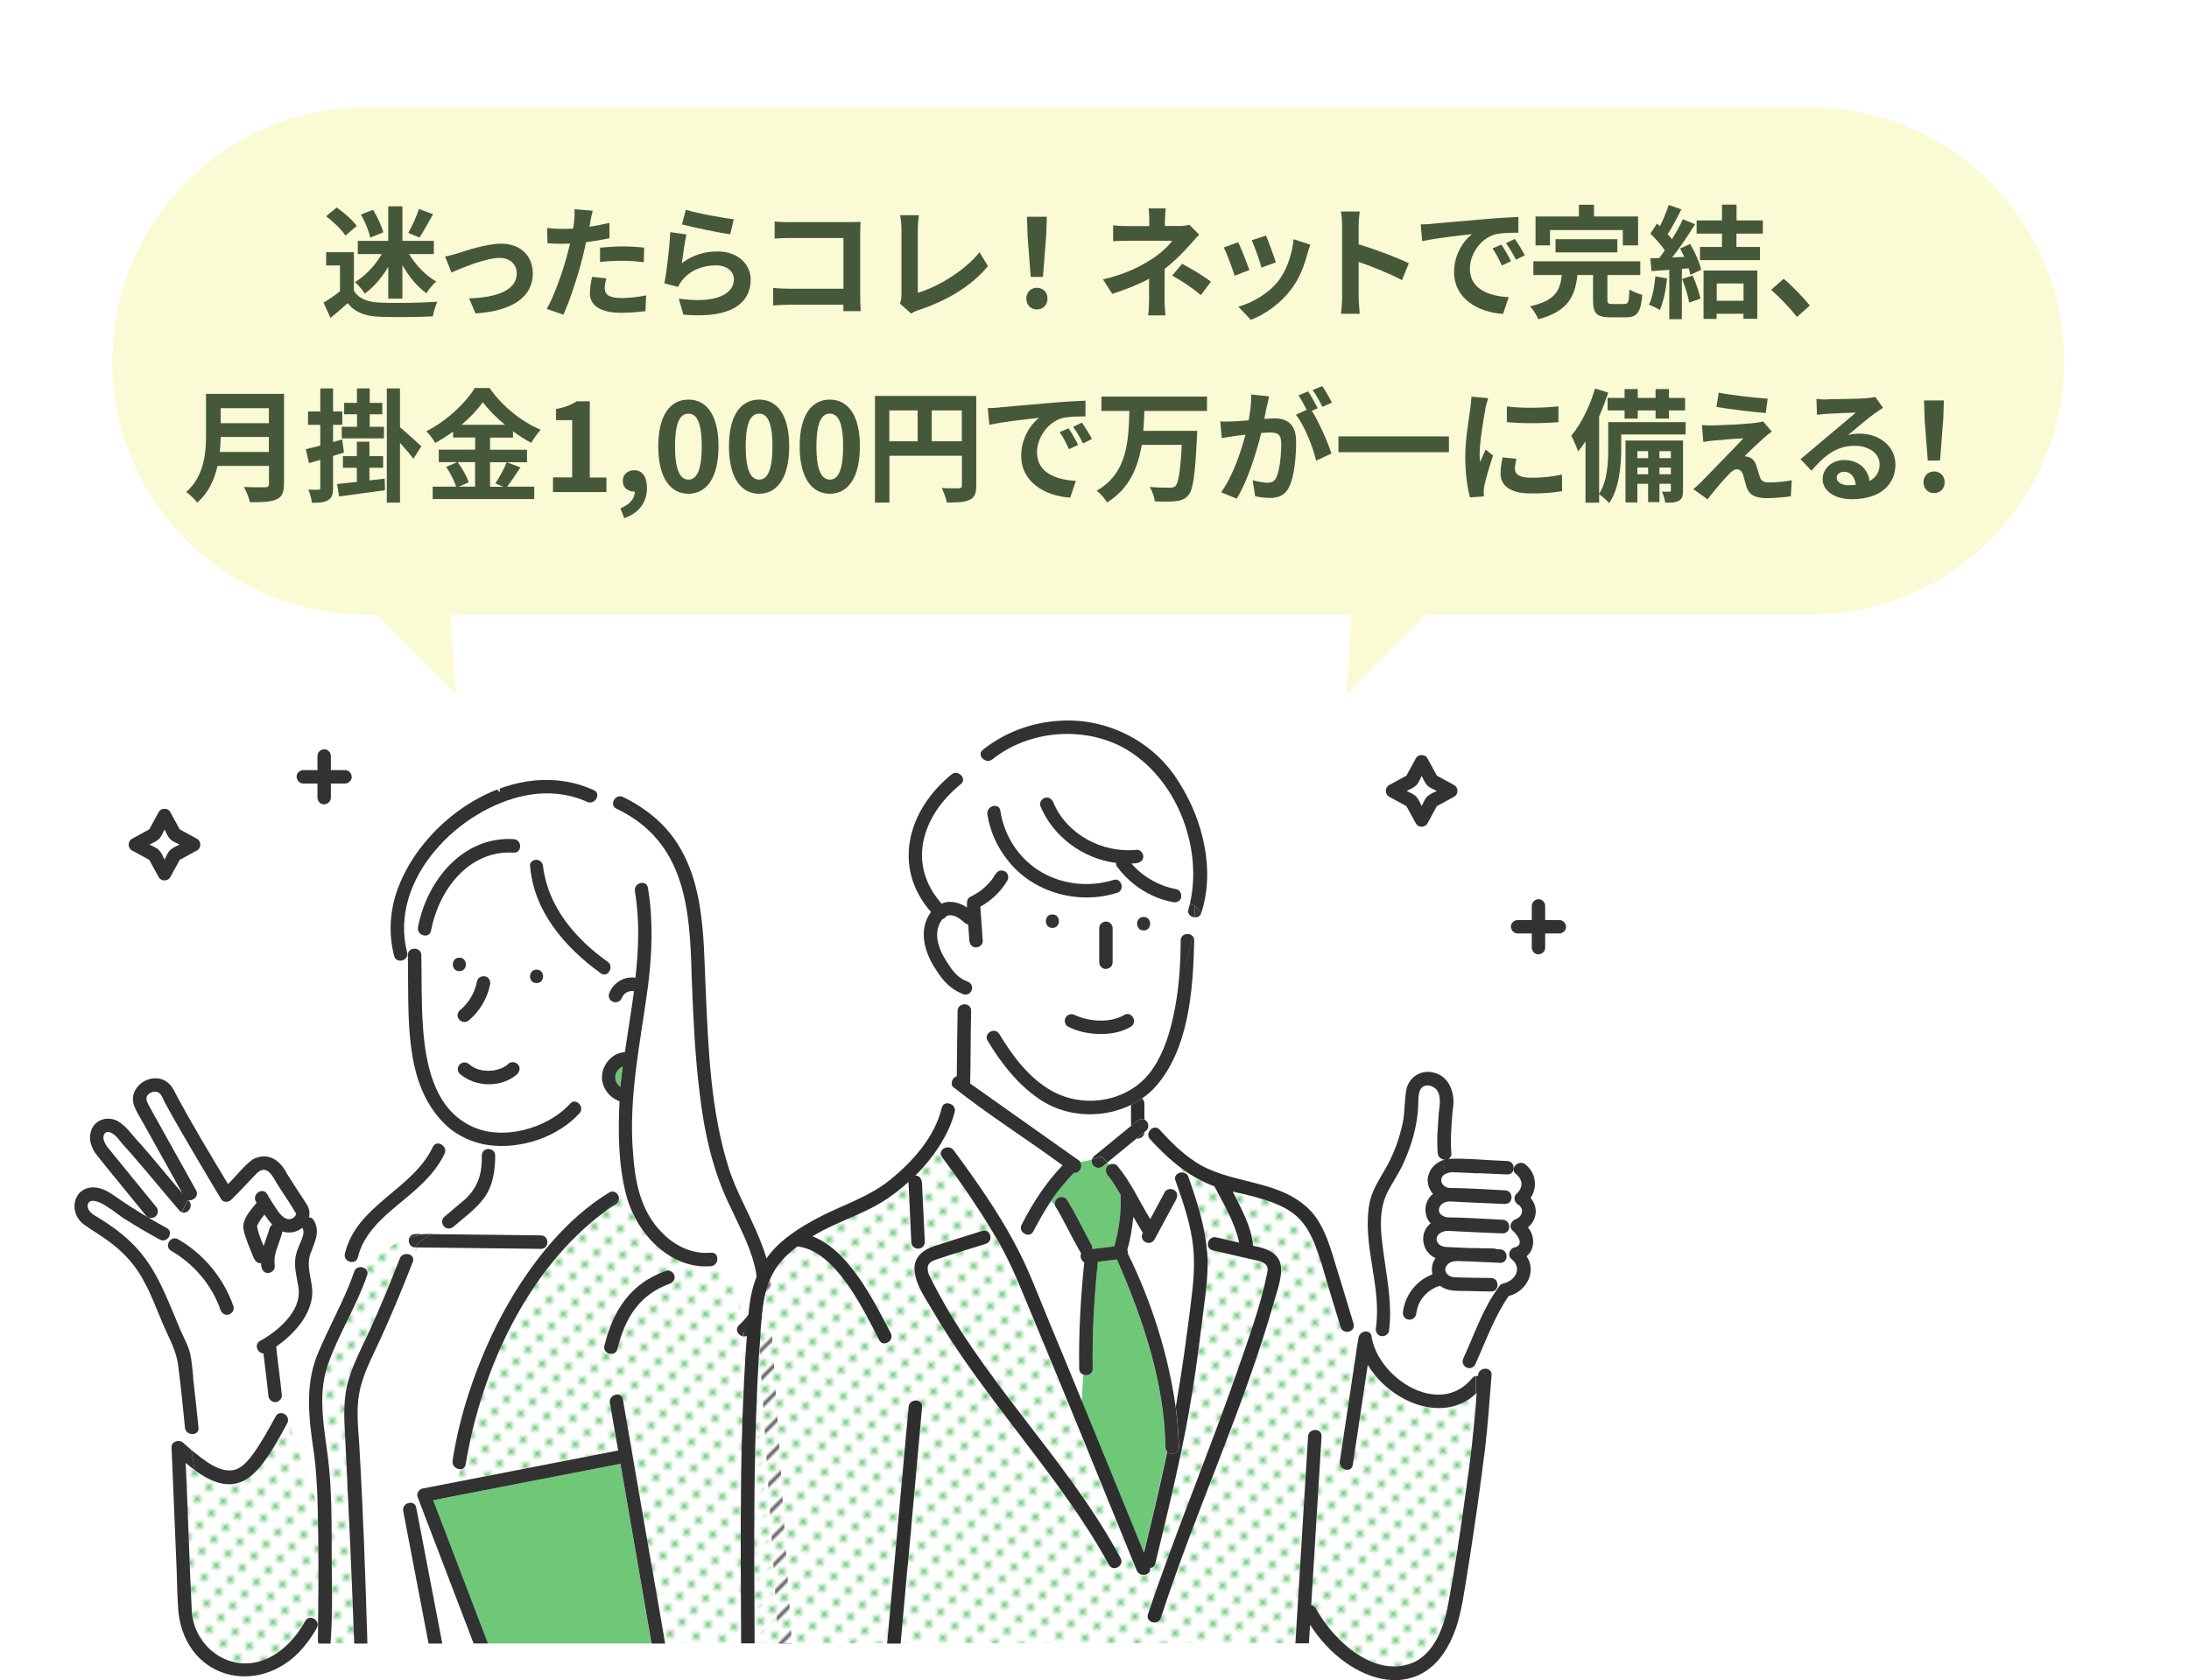 <?xml version="1.0" encoding="UTF-8"?><svg id="_レイヤー_2" xmlns="http://www.w3.org/2000/svg" xmlns:xlink="http://www.w3.org/1999/xlink" viewBox="0 0 209 160.45"><defs><style>.cls-1{fill:url(#_新規パターン_3-4);}.cls-2{fill:#fff;}.cls-3{fill:#6ec878;}.cls-4{fill:none;}.cls-5{fill:#45593a;}.cls-6{fill:url(#_新規パターン_3-2);}.cls-7{fill:url(#_新規パターン_3-3);}.cls-8{fill:#fafad5;filter:url(#drop-shadow-1);stroke:#fff;stroke-width:3.65px;}.cls-9{fill:url(#_新規パターン_3);}.cls-10{fill:#323232;}.cls-11{fill:#2e2e2e;}</style><pattern id="_新規パターン_3" x="0" y="0" width="4.98" height="5.18" patternTransform="translate(-4453.13 -8885.38) rotate(-45) scale(.32)" patternUnits="userSpaceOnUse" viewBox="0 0 4.98 5.18"><rect class="cls-4" x="0" width="4.98" height="5.18"/><rect class="cls-2" x="0" y="0" width="4.98" height="5.18"/><circle class="cls-3" cx="2.49" cy="2.59" r="1.06"/></pattern><pattern id="_新規パターン_3-2" patternTransform="translate(-4453.93 -8885.59) rotate(-45) scale(.32)" xlink:href="#_新規パターン_3"/><pattern id="_新規パターン_3-3" patternTransform="translate(-4453.93 -8885.59) rotate(-45) scale(.32)" xlink:href="#_新規パターン_3"/><pattern id="_新規パターン_3-4" patternTransform="translate(-4456.72 -8885.23) rotate(-45) scale(.32)" xlink:href="#_新規パターン_3"/><filter id="drop-shadow-1" x="0" y="0" width="209" height="84" filterUnits="userSpaceOnUse"><feOffset dx="2.19" dy="2.19"/><feGaussianBlur result="blur" stdDeviation="2.19"/><feFlood flood-color="#000" flood-opacity=".15"/><feComposite in2="blur" operator="in"/><feComposite in="SourceGraphic"/></filter></defs><g id="_イラスト"><polygon class="cls-3" points="58.74 102.7 58.75 102.71 58.75 102.71 58.74 102.7"/><path class="cls-3" d="M59.2,103.77s-.03-.02,0,0h0Z"/><path class="cls-3" d="M24.53,117.09s0,0,0,0c-.02.05,0,.03,0,0Z"/><path class="cls-3" d="M58.75,102.72s0-.01,0-.01c-.02.1,0,.05,0,.01Z"/><path class="cls-3" d="M24.53,117.08s0,0,0,0c0,0,0,0,0,.01,0,0,0,0,0,0,0,0,0,0,0,0Z"/><path class="cls-3" d="M47.08,102.23c-.05,0-.04,0,0,0h0Z"/><path class="cls-3" d="M24.54,117.06s0-.03,0-.03c0,0,0,.02,0,.05,0,0,0,0,0,0,0,0,0,0,0-.01Z"/><path class="cls-3" d="M24.53,117.1s0,0,0,0c0,0,0,0,0,0,0,0,0,0,0,.01,0,0,0,0,0-.01Z"/><path class="cls-3" d="M24.28,120.08c.01.11.03.12.01.06,0-.02,0-.04-.01-.06Z"/><polygon class="cls-3" points="24.52 117.08 24.53 117.09 24.53 117.09 24.52 117.08"/><path class="cls-3" d="M59.46,101.81c-.1.05-.19.1-.28.17-.08.07-.15.14-.22.22-.05.08-.1.16-.14.24-.03.09-.06.17-.07.26,0,0,0,0,0,.02,0,.06,0,.23,0,.24,0,0,0,.01,0,.02,0,0,0,0,0,0,.02.09.04.18.07.27.05.11.11.21.18.31.06.07.14.14.21.21,0,0,0,0,.02.01,0,0,0,0,0,0,.06-.66.13-1.32.22-1.98Z"/><path class="cls-3" d="M61.93,155.38c-.9-5.2-1.8-10.4-2.7-15.6-5.96,1.16-11.92,2.32-17.88,3.48,1.74,4.56,3.49,9.12,5.23,13.68h15.61c-.09-.52-.18-1.04-.27-1.56Z"/><path class="cls-9" d="M74.12,153.76c-.56-8.69-1.12-17.37-1.68-26.06-.03-.45.35-.66.7-.61l-.21-1.5c-.36.69-.85,1.31-1.45,1.85-.62.55-1.53-.36-.91-.91.13-.12.25-.24.37-.37-.22-2.09-.99-4.17-2.66-5.45-.1.11-.24.18-.42.2-4.01.33-7.23-3.29-8.12-6.91-.22.15-.44.31-.64.47,0,.19-.09.38-.3.52-.35.22-.69.45-1.02.68-.14.14-.28.28-.43.42.14-.14.28-.28.43-.42-7.45,5.49-11.85,15.21-13.32,24.16-.05.32-.27.46-.51.46-.1.4-.24.79-.3,1.2,5.12-1,10.24-1.99,15.36-2.99-.26-1.51-.52-3.03-.79-4.54-.14-.81,1.1-1.16,1.24-.34,1.34,7.77,2.69,15.54,4.03,23.31h10.82c-.07-1.06-.14-2.12-.2-3.18ZM63.94,122.59c-1.24.48-2.33,1.16-3.17,2.19-.93,1.13-1.45,2.63-1.82,4.05-.21.8-1.45.46-1.24-.34.43-1.66,1.06-3.29,2.15-4.62.98-1.19,2.31-1.97,3.73-2.52.33-.13.71.14.79.45.1.36-.13.67-.45.79Z"/><path class="cls-6" d="M30.37,145.82c-.01-.67-.02-1.33-.04-2l-2.82-8.2c0,.09-.02.18-.08.28-.7,1.29-1.4,2.6-2.29,3.78-1.83,2.59-4.08,2.59-6.57.7l.04.23-.04-.23c-.29-.22-.58-.44-.85-.67.23,4.77.35,9.54.59,14.3.21,2.3,1.89,4.3,4.16,4.75,2.91.57,5.36-1.56,6.66-3.95.27-.5.89-.35,1.11.04l.12-.14c.04-2.96.04-5.93,0-8.89Z"/><path class="cls-2" d="M57.35,92.94c-3.47-2.5-6.48-6-6.76-10.42-.15-.95.24-1.92,1.23-2.51-.73.24-1.46.49-2.19.59.11.38-.08.85-.59.82-4.31-.25-7.15,3.58-7.89,7.46-.08.42-.46.53-.78.42-.12.51-.22,1-.3,1.5.09.1.16.24.16.41.05,2.31,0,4.63.16,6.94.26,3.51,1.06,7.67,4.55,9.36,2.96,1.49,7.31.28,9.48-2.1.54-.63,1.45.29.91.91-2.11,2.31-5.63,3.44-8.69,3.04.03.12.05.24.06.37.3.02.59.22.59.62,0,1.42-.21,2.89-1.07,4.06-.79,1.07-1.91,1.85-2.9,2.72-.26.23-.65.26-.91,0,0,0,0,0,0,0-.33.24-.68.44-1.04.63.23-.02.46-.03.7-.03-.24,0-.47.01-.7.03-.06.03-.12.07-.18.1,3.49.04,6.97.08,10.46.12.4,0,.6.3.62.61h.43c1.59-1.81,3.4-3.43,5.45-4.7.49-.31.96.15.95.6.21-.17.42-.32.64-.47-.73-2.87-.75-5.91-.61-8.84-1.01-.35-1.76-1.37-1.67-2.46.09-1.11,1.03-2.19,2.18-2.22.28-1.94.62-3.88.87-5.83-.02,0-.04,0-.07-.01-.08,0-.16,0-.24,0-.09.02-.18.04-.27.07-.09.04-.17.09-.25.14-.06.06-.12.11-.18.18-.05.07-.09.14-.13.22-.28.79-1.44.46-1.24-.35.16-.46.46-.85.86-1.13-.47-.14-.9-.36-1.24-.72-.13.03-.28,0-.43-.11ZM43.86,91.45c.83,0,.83,1.29,0,1.29s-.83-1.29,0-1.29ZM43.88,96.51c.6-.5,1.07-1.15,1.39-1.86,0,0,0,0,0,0,0,0,0,0,0,0,.12-.31.22-.63.28-.95.07-.35.47-.52.79-.45.35.08.52.46.45.79-.27,1.3-.99,2.53-2,3.39-.27.23-.64.25-.91,0-.24-.22-.26-.69,0-.91ZM49.42,102.52c-1.51,1.37-4.01,1.33-5.53.02-.58-.62.27-1.48.91-.91,0,0,.1.08.09.08.16.12.33.21.51.3.25.1.51.17.77.21.3.03.6.03.9,0,.28-.04.54-.11.8-.22.03-.01.09-.04.08-.04.16-.07.3-.17.44-.26.63-.72,1.63.1,1.02.81ZM51.23,93.88c-.83,0-.83-1.29,0-1.29s.83,1.29,0,1.29Z"/><path class="cls-2" d="M72.17,121.48c-.86-3.98-3.43-7.34-4.33-11.32-1.36-5.5-1.55-11.2-1.8-16.84-.17-6.5-.57-12.94-7.19-16.1-.4-.2-.39-.6-.19-.88-.52-.15-1.07-.24-1.63-.32-.05.4-.49.79-.98.56-1.81-.83-3.86-1-5.8-.62-6.43,1.24-13.18,8.04-11.38,14.99.11.44-.2.73-.55.79.19.59.45,1.16.65,1.71,0-.75,0-1.5-.02-2.23-.01-.65.78-.79,1.13-.41.08-.5.18-.99.3-1.5-.29-.1-.54-.38-.46-.77.84-4.42,4.28-8.69,9.13-8.4.32.02.51.22.59.47.73-.11,1.46-.35,2.19-.59-.99.6-1.38,1.56-1.23,2.51.3-.66,1.2-.49,1.25.22.48,3.85,3.09,6.91,6.15,9.09.52.37.25,1.13-.22,1.22.33.36.77.59,1.24.72.47-.35,1.08-.48,1.66-.4.31-2.75.41-5.5-.05-8.26-.14-.81,1.1-1.16,1.24-.34.52,3.1.4,6.22.02,9.32-.71,5.35-1.91,10.7-1.43,16.13.17,2.36.6,4.77,2.07,6.7,1.27,1.67,3.19,2.91,5.34,2.7.64-.06.78.71.42,1.08,1.67,1.29,2.44,3.37,2.66,5.45,1.21-1.29,1.59-2.9,1.23-4.68Z"/><path class="cls-2" d="M38.5,144.3c-.16-.86,1.17-1.15,1.25-.28.13-.11.26-.22.39-.35-.09-.25-.19-.49-.28-.74-.12-.31.13-.73.45-.79,1.11-.22,2.23-.43,3.34-.65.06-.41.19-.8.3-1.2-.38,0-.81-.31-.74-.81.32-2.12.82-4.2,1.48-6.24,1.71-5.33,4.32-10.44,8.01-14.67h-.43c.02.34-.19.68-.62.68-.5,0-.99-.01-1.49-.02-3.42-.04-6.85-.08-10.27-.12l-.46,1.01c.04.11.04.24-.02.39-1.1,2.8-2.25,5.59-3.54,8.31-.65,1.37-1.31,2.76-1.58,4.26-.27,1.53-.11,3.14,0,4.68.38,6.39.6,12.79.79,19.18h5.85c-.81-4.21-1.61-8.43-2.42-12.64Z"/><path class="cls-7" d="M33.63,151.95c-.19-5.27-.49-10.54-.73-15.81-.06-1.43-.04-2.88.35-4.27.44-1.58,1.22-3.05,1.91-4.53,1.09-2.35,2.07-4.75,3.01-7.16.24-.62,1.1-.52,1.26-.05l.46-1.01c-.09,0-.17,0-.26,0-.05.07-.11.15-.16.23.05-.08.1-.16.16-.23-.51-.03-.68-.55-.53-.92-1.68.55-3.14,1.56-4.23,2.91.19.13.3.36.2.65-1,2.95-2.72,5.59-3.74,8.52-1.13,3.25-.19,6.66.12,9.96.2,2.18.22,4.39.24,6.58-.03,3.36.15,6.77-.11,10.11h2.25c-.09-1.66-.11-3.33-.19-5Z"/><path class="cls-3" d="M41.14,117.86s.03,0,.04,0c.06-.03.12-.07.18-.1-.27.02-.53.05-.8.09.19,0,.38,0,.58,0Z"/><path class="cls-2" d="M46.64,109.36c-1.42-.21-2.89-.85-3.98-1.83-.07.65-.24,1.24-.49,1.77.27.17.45.51.28.87-.96,2.03-2.74,3.45-4.43,4.85-1.63,1.36-3.33,2.89-3.84,5.03-.11.46-.56.55-.89.38v2.39c.19-.46.37-.93.53-1.4.17-.49.72-.54,1.04-.31,1.08-1.35,2.55-2.36,4.23-2.91.21-.56,1-.31,1.48-.35.26-.04.53-.07.8-.09.35-.2.71-.39,1.04-.63-.23-.23-.26-.68,0-.91.52-.45,1.05-.88,1.57-1.33,1.56-1.21,2.08-2.62,2.03-4.55,0-.44.36-.64.7-.62,0-.12-.03-.24-.06-.37Z"/><path class="cls-2" d="M28.81,118.36c.16-.39.27-.74.07-1.13-.48.42-1.27.59-1.9.35-.2.83-.61,1.6-.74,2.45-.03.29-.03.59,0,.88.04.36-.33.63-.64.64-.5.02-.68-.51-.66-.93-.56.05-.75-.6-.91-1.01-.2-.47-.39-.94-.55-1.42-.12-.37-.27-.8-.24-1.19.1-.85.77-1.51,1.27-2.16-.58-.74.56-1.6,1.03-.79.25.47.55.92.85,1.36.34.57,1,1.36,1.69.83-.07.05.1-.13.1-.11.03-.04.05-.08.07-.12.01-.03.01-.11.02-.14-.57-1.02-1.32-2.04-1.94-3.06-.44-.83-1.02-1.62-1.89-.69-.79.81-1.55,1.66-2.36,2.45-.28.24-.75.28-.99-.12-.8-1.33-1.59-2.67-2.38-4.01-1.02-1.73-2.05-3.46-3-5.24-.14-.25-.26-.63-.48-.82-.27-.22-.67-.16-.94.02-.54.37-.22.88.02,1.32,1.47,2.64,2.94,5.28,4.42,7.93.31.56-.27,1.07-.75.94,0,0,0,0,0,0,.56.51-.04,1.41-.62,1.16,0,0,0,.01,0,.02,0,0,0-.01,0-.02-.08-.03-.15-.09-.22-.17-1.56-1.82-3.07-3.67-4.64-5.47-.24-.26-.48-.53-.71-.79-.35-.39-.69-.95-1.18-1.17-.25-.11-.5-.09-.63.13-.23.38.04.76.19,1.11,1.57,1.95,3.16,3.88,4.74,5.82.39.43.1,1.14-.51,1.09,0,.04.02.07.03.11.5.29,1,.58,1.51.85.73.39.08,1.5-.65,1.11-1.08-.58-2.15-1.21-3.19-1.87-.76-.38-2.88-2.41-3.6-1.67-.36.57.27,1.11.76,1.35.39.24.77.49,1.14.76,4.05,2.6,5.11,5.98,6.88,10.16.3.68.7,1.39.88,2.11.18.74.22,1.55.31,2.31.19,1.6.36,3.2.52,4.81.06.58-.57.75-.97.51l.26,1.64c1.14.89,2.79,2.39,4.32,1.83.67-.28,1.22-.96,1.65-1.56.79-1.1,1.43-2.3,2.08-3.49.11-.21.29-.3.47-.31l-.15-1.16c-.42.31-.99-.02-1.01-.52-.13-1.34-.32-2.67-.47-4.01-.56-.01-.93-.85-.32-1.19,1.68-.94,3.94-2.82,3.68-4.98-.13-1.09-.5-2.1-.26-3.21.12-.52.35-1,.55-1.49ZM21.84,125.54c-.35.1-.68-.12-.79-.45-.83-2.37-2.53-4.38-4.7-5.63-.72-.41-.07-1.52.65-1.11,2.47,1.42,4.35,3.72,5.29,6.4.12.33-.13.7-.45.79Z"/><path class="cls-3" d="M17.98,114.59s0,0,0,0c0,0,0,0,0,0,0,0,0,0-.01,0Z"/><path class="cls-2" d="M40.14,143.68c-.13.12-.26.24-.39.35.82,4.3,1.65,8.61,2.48,12.91h2.98c-1.69-4.42-3.38-8.84-5.07-13.26Z"/><polygon class="cls-3" points="25.16 119 25.16 119 25.16 119 25.16 119"/><path class="cls-3" d="M24.53,117.12s0,.06,0,.05c0-.02,0-.04,0-.06,0,0,0,0,0,0Z"/><path class="cls-10" d="M18.45,131.51c-.09-.76-.13-1.56-.31-2.31-.18-.72-.58-1.43-.88-2.11-2.16-5.13-2.98-7.87-8.03-10.91-.49-.24-1.12-.79-.76-1.35.72-.74,2.85,1.29,3.6,1.67,1.04.66,2.1,1.28,3.19,1.87.73.39,1.38-.72.65-1.11-.51-.27-1.01-.56-1.51-.85.13.46.29.94.66,1.31-.37-.37-.53-.85-.66-1.31-1.23-.71-2.42-1.48-3.58-2.29-.59-.41-1.29-.77-2.03-.73-1.95.13-2.21,2.59-.72,3.58.77.56,1.6,1.02,2.36,1.6,1.43,1.04,2.62,2.38,3.41,3.97.58,1.05.99,2.18,1.46,3.28.59,1.53,1.54,3,1.72,4.65.25,1.95.45,3.9.64,5.86.02.24.15.41.32.51l-.21-1.32.21,1.32c.4.24,1.03.08.97-.51-.16-1.6-.33-3.21-.52-4.81Z"/><path class="cls-10" d="M18.05,114.68s-.04-.05-.07-.08c-.21.33-.42.74-.62,1.16.52.23,1.15-.53.69-1.08Z"/><path class="cls-10" d="M29.65,119.7c.38-1.1.95-2,.33-3.14-.12-.22-.3-.31-.48-.32.1-.41.04-.86-.25-1.29-.64-.95-1.24-1.92-1.86-2.88-.64-1.29-1.8-2.08-3.22-1.38-.92.65-1.59,1.6-2.4,2.38-1.7-2.84-3.43-5.68-4.98-8.6-.21-.4-.4-.8-.77-1.09-1.47-1.18-3.86.35-3.22,2.19.2.58.58,1.13.87,1.67,1.25,2.24,2.49,4.47,3.74,6.71-1.35-1.57-2.65-3.17-4.01-4.73-.74-.72-1.28-1.69-2.21-2.19-1-.49-2.21-.08-2.52,1.04-.23.82.09,1.63.6,2.27.8,1.01,1.63,2.01,2.44,3.01.76.93,1.51,1.85,2.27,2.78.1.12.25.18.4.18-.08-.31-.16-.6-.29-.85.12.25.2.55.29.85.61.04.91-.66.51-1.09-1.58-1.94-3.17-3.87-4.74-5.82-.16-.34-.42-.72-.19-1.11.13-.22.38-.24.63-.13.49.22.84.78,1.18,1.17.24.27.48.53.71.79,1.57,1.8,3.09,3.66,4.64,5.47.07.08.14.14.22.17.21-.42.42-.83.62-1.16,0,0,0,0,0,0,0,0,0,0,.01,0,.11-.18.23-.33.34-.45-.11.11-.23.27-.34.45.47.12,1.06-.39.75-.94-1.47-2.64-2.95-5.28-4.42-7.93-.24-.44-.56-.95-.02-1.32.27-.18.68-.24.94-.02.23.18.35.56.48.82.95,1.77,1.98,3.5,3,5.24.79,1.34,1.58,2.68,2.38,4.01.24.41.71.37.99.12.81-.79,1.57-1.64,2.36-2.45.87-.93,1.44-.14,1.89.69.61,1.02,1.36,2.04,1.94,3.06,0,.03,0,.11-.02.14-.02.04-.04.08-.07.12,0-.02-.17.16-.1.11-.69.53-1.35-.27-1.69-.83-.3-.44-.6-.89-.85-1.36-.47-.81-1.61.06-1.03.79-.5.65-1.17,1.31-1.27,2.16-.03.4.12.82.24,1.19.16.48.35.95.55,1.42.16.41.34,1.06.91,1.01-.02.42.15.95.66.93.32-.01.68-.29.64-.64-.03-.29-.04-.59,0-.88.13-.85.55-1.62.74-2.45.63.24,1.42.07,1.9-.35.2.39.08.74-.07,1.13-.2.49-.43.97-.55,1.49-.25,1.11.12,2.12.26,3.21.26,2.16-1.99,4.05-3.68,4.98-.61.34-.24,1.18.32,1.19.15,1.34.34,2.67.47,4.01.02.5.58.84,1.01.52l-.2-1.54.2,1.54c.17-.12.3-.31.28-.52-.15-1.55-.38-3.09-.54-4.65,1.69-1.21,3.42-3.03,3.45-5.23-.04-1.28-.61-2.41-.18-3.68ZM24.28,120.08s0,.04.01.06c.02.05,0,.05-.01-.06ZM25.74,117.28c-.16.59-.39,1.14-.57,1.72,0,0,0,0,0,0,0,0,0,0,0,0,0,0,0,0,0,0-.24-.59-.49-1.19-.62-1.82,0,0,0,0,0-.01,0,0,0-.02,0-.06,0,0,0-.01,0-.01-.01.03-.02.05,0,0,0,0,0,0,0,0,0,0,0,0,0,0,0,0,0,0,0-.01,0-.02,0-.05,0-.05,0,0,0,.02,0,.03.01-.03.02-.06.03-.1-.02.05-.02.07-.02.06.17-.38.43-.72.69-1.04.23.33.47.67.75.95-.12.08-.21.2-.25.35Z"/><path class="cls-10" d="M24.54,117.06s0,0,0,.01c0,0,0,0,0,0,0,0,0,0,0,0,0,0,0-.02,0-.03Z"/><path class="cls-10" d="M24.53,117.1s0,0,0,.01c0,.02,0,.04,0,.06,0,0,0-.05,0-.07Z"/><polygon class="cls-10" points="24.53 117.09 24.53 117.09 24.53 117.09 24.53 117.09 24.53 117.09"/><polygon class="cls-10" points="24.53 117.1 24.53 117.08 24.53 117.09 24.53 117.1"/><path class="cls-10" d="M17,118.34c-.72-.41-1.37.7-.65,1.11,2.17,1.25,3.87,3.26,4.7,5.63.11.33.44.55.79.45.32-.09.56-.46.45-.79-.94-2.68-2.82-4.98-5.29-6.4Z"/><path class="cls-10" d="M27.36,135.19l.15.43c0-.17-.05-.32-.15-.43Z"/><path class="cls-10" d="M30.25,154.84l-.63.69.63-.69c-.22-.38-.84-.54-1.11-.04-1.3,2.39-3.76,4.52-6.66,3.95-2.27-.45-3.95-2.45-4.16-4.75-.24-4.76-.37-9.54-.59-14.3.27.23.55.45.85.67l-.31-1.91c-.27-.23-.53-.46-.79-.69-.39-.35-1.12-.13-1.1.45.16,3.85.32,7.71.48,11.56.06,1.41.06,2.83.18,4.23.82,6.71,8.32,8.11,12.23,2.92h-1.03,1.03c.37-.47.7-.97.98-1.49.12-.22.1-.44,0-.61Z"/><path class="cls-10" d="M22.86,141.57c.97-.33,1.68-1.1,2.28-1.89.89-1.17,1.59-2.49,2.29-3.78.05-.1.07-.19.08-.28l-.15-.43c-.14-.16-.36-.27-.57-.25l.1.76-.1-.76c-.18.01-.35.1-.47.31-.65,1.19-1.3,2.39-2.08,3.49-.43.6-.98,1.28-1.65,1.56-1.53.55-3.18-.94-4.32-1.83l.31,1.91c1.3.96,2.81,1.7,4.29,1.19Z"/><path class="cls-10" d="M46.7,109.72c.05.83-.41,1.65-.41,2.48,0-.83.46-1.65.41-2.48-.34-.02-.69.18-.7.62.05,1.93-.47,3.34-2.03,4.55-.52.45-1.05.88-1.57,1.33-.26.23-.23.67,0,.91.37-.27.7-.58.96-1.02-.26.44-.6.75-.96,1.02,0,0,0,0,0,0,.26.26.65.23.91,0,1-.87,2.11-1.65,2.9-2.72.86-1.17,1.07-2.64,1.07-4.06,0-.39-.29-.6-.59-.62Z"/><path class="cls-10" d="M40.06,145.62c-.1-.53-.2-1.06-.31-1.59-.25.22-.49.43-.62.69.13-.26.36-.47.62-.69-.09-.87-1.41-.58-1.25.28.81,4.21,1.61,8.43,2.42,12.64h1.31c-.72-3.77-1.45-7.55-2.17-11.32Z"/><path class="cls-10" d="M58.15,113.88c-2.06,1.27-3.86,2.89-5.45,4.7h1.5-1.5c-3.69,4.24-6.29,9.35-8.01,14.67-.65,2.04-1.16,4.13-1.48,6.24-.07.49.36.82.74.81.12-.46.2-.92.07-1.44.13.52.05.99-.07,1.44.24,0,.46-.15.51-.46,1.47-8.96,5.87-18.67,13.32-24.16.42-.42.86-.83,1.33-1.2,0-.45-.46-.9-.95-.6Z"/><path class="cls-10" d="M57.77,115.68c.33-.24.67-.47,1.02-.68.21-.13.3-.32.3-.52-.47.37-.9.78-1.33,1.2Z"/><path class="cls-10" d="M33.82,121.43c-.16.47-.34.94-.53,1.4v.42-.42c-.86,2.09-1.95,4.08-2.83,6.16-1.42,3.11-.97,6.54-.48,9.8.22,1.67.31,3.35.35,5.03l.84,2.43-.84-2.43c.09,3.63.09,7.26.04,10.89l.25-.27-.25.27c0,.65,0,1.29-.02,1.94,0,.12.02.21.07.3h1.14c.26-3.33.08-6.75.11-10.11-.02-2.19-.03-4.4-.24-6.58-.31-3.31-1.25-6.71-.12-9.96,1.02-2.93,2.74-5.57,3.74-8.52.1-.29,0-.52-.2-.65-.21.27-.42.55-.6.84.18-.29.38-.57.6-.84-.32-.23-.88-.18-1.04.31Z"/><path class="cls-10" d="M51.46,118.58h.8c-.02-.31-.22-.6-.62-.61-3.49-.04-6.97-.08-10.46-.12-.58.33-1.14.68-1.56,1.27.09,0,.17,0,.26,0l.21-.45-.21.45c3.42.04,6.85.08,10.27.12.5,0,.99.01,1.49.02.43,0,.64-.34.62-.68h-.8Z"/><path class="cls-10" d="M39.65,117.84c-.29,0-.48.16-.57.36.48-.16.97-.27,1.48-.35-.3,0-.61,0-.91-.01Z"/><path class="cls-10" d="M39.62,119.12c.42-.58.99-.94,1.56-1.27-.21,0-.41,0-.62,0-.51.08-1,.2-1.48.35-.15.37.03.89.53.92Z"/><path class="cls-10" d="M38.27,122.68l1.16-2.55c-.16-.47-1.02-.56-1.26.05-.94,2.41-1.92,4.81-3.01,7.16-.69,1.48-1.46,2.95-1.91,4.53-.39,1.39-.42,2.83-.35,4.27.34,6.93.67,13.87.92,20.81h1.26c-.19-6.39-.41-12.79-.79-19.18-.11-1.54-.27-3.14,0-4.68.27-1.5.93-2.89,1.58-4.26,1.29-2.72,2.44-5.5,3.54-8.31.06-.15.06-.28.02-.39l-1.16,2.55Z"/><path class="cls-10" d="M62.26,149.78c-.93-5.38-1.86-10.77-2.79-16.15-.14-.81-1.38-.47-1.24.34.26,1.51.52,3.03.79,4.54-5.12,1-10.24,1.99-15.36,2.99-.04.3-.04.61.04.94-.08-.33-.08-.64-.04-.94-1.11.22-2.23.43-3.34.65-.32.06-.57.48-.45.79.09.25.19.49.28.74.25-.24.49-.53.62-.92-.13.39-.36.67-.62.92,1.69,4.42,3.38,8.84,5.07,13.26h1.37c-1.74-4.56-3.49-9.12-5.23-13.68,5.96-1.16,11.92-2.32,17.88-3.48.99,5.72,1.98,11.44,2.97,17.17h1.3c-.41-2.39-.83-4.78-1.24-7.16Z"/><path class="cls-10" d="M74.99,147.35c-.42-6.55-.84-13.1-1.26-19.65-.02-.37-.3-.57-.59-.61l.56,3.92-.56-3.92c-.35-.05-.73.16-.7.61.63,9.75,1.25,19.5,1.88,29.24h1.29c-.21-3.2-.41-6.39-.62-9.59Z"/><path class="cls-10" d="M63.6,121.35c-3.4,1.21-5.05,3.75-5.89,7.14-.21.8,1.03,1.14,1.24.34.7-2.91,2.06-5.19,4.99-6.24.32-.12.55-.43.45-.79-.09-.31-.47-.57-.79-.45Z"/><path class="cls-10" d="M67.86,119.62c-2.16.21-4.07-1.04-5.34-2.7-1.47-1.93-1.9-4.33-2.07-6.7-.48-5.43.72-10.77,1.43-16.13.38-3.1.5-6.23-.02-9.32-.14-.81-1.38-.47-1.24.34.46,2.76.36,5.51.05,8.26-.57-.09-1.19.05-1.66.4.74.21,1.57.22,2.23.22-.66,0-1.49,0-2.23-.22-.4.28-.7.67-.86,1.13-.2.82.95,1.15,1.24.35.04-.08.08-.15.13-.22.06-.06.12-.12.18-.18.08-.05.16-.1.25-.14.09-.03.18-.06.27-.07.08,0,.16,0,.24,0,.02,0,.04,0,.07.01-.26,1.95-.59,3.89-.87,5.83-1.16.03-2.09,1.11-2.18,2.22-.09,1.09.67,2.11,1.67,2.46-.14,2.94-.12,5.98.61,8.84.27-.18.56-.35.86-.5-.3.15-.59.32-.86.5.89,3.62,4.11,7.24,8.12,6.91.18-.02.32-.1.42-.2-.35-.27-.74-.51-1.17-.71.43.19.82.43,1.17.71.36-.38.22-1.15-.42-1.08ZM59.18,103.75s0,0,.02.02c-.01-.01-.02-.02-.02-.02ZM59.37,102.5c-.05.43-.1.86-.14,1.29,0,0,0,0,0,0,0,0-.01,0-.02-.01-.07-.06-.15-.14-.21-.21-.07-.1-.13-.2-.18-.31-.03-.09-.05-.18-.07-.27,0,0,0,0,0,0,0,0,0-.01,0-.02,0-.02,0-.19,0-.24,0,.03-.02.09,0-.01,0,0,0,0,0,0,0,0,0,0,0,0,.02-.09.04-.18.07-.26.05-.08.09-.16.14-.24.07-.08.14-.15.22-.22.09-.06.18-.12.28-.17-.03.23-.06.46-.09.68Z"/><path class="cls-10" d="M71,127.48c0-.09,0-.19,0-.28-.15.18-.2.48,0,.28Z"/><path class="cls-10" d="M72.12,117.37c-.82-1.89-1.84-3.7-2.49-5.66-1.8-5.6-2-11.56-2.26-17.39-.22-4.99-.1-10.56-3.35-14.69-1.2-1.52-2.8-2.67-4.52-3.52-.35-.17-.67-.02-.84.23.88.25,1.68.65,2.27,1.4-.6-.74-1.4-1.15-2.27-1.4-.2.28-.2.69.19.88,6.62,3.15,7.03,9.62,7.19,16.1.15,3.71.3,7.43.77,11.13.44,3.78,1.28,7.53,3,10.96,1.48,3.23,4.09,7.65,1.13,10.76.04.35.06.69.07,1.04.09-.11.21-.17.33-.05-.12-.12-.24-.06-.33.05,0,.09,0,.19,0,.28-.2.2-.15-.1,0-.28,0-.34-.03-.69-.07-1.04-.12.12-.24.25-.37.37-.62.55.29,1.46.91.91.6-.54,1.1-1.16,1.45-1.85l-.14-1.01.14,1.01c1.41-2.6.31-5.71-.8-8.22Z"/><path class="cls-10" d="M49.63,80.6c-.25.04-.49.06-.74.06.25,0,.49-.02.74-.06-.07-.24-.27-.45-.59-.47-4.86-.29-8.29,3.98-9.13,8.4-.07.39.17.67.46.77.11-.49.24-.98.39-1.49-.15.51-.27,1-.39,1.49.32.11.7,0,.78-.42.74-3.88,3.58-7.71,7.89-7.46.51.03.7-.44.59-.82Z"/><path class="cls-10" d="M58,91.83c-3.06-2.18-5.68-5.24-6.15-9.09-.06-.71-.95-.89-1.25-.22.09.61.4,1.21.91,1.72-.51-.51-.81-1.11-.91-1.72.28,4.42,3.29,7.92,6.76,10.42.15.11.3.13.43.11-.17-.19-.32-.41-.43-.69.11.27.26.5.43.69.47-.09.74-.85.22-1.22Z"/><path class="cls-10" d="M54.42,105.41c-2.17,2.38-6.52,3.59-9.48,2.1-3.48-1.7-4.29-5.85-4.55-9.36-.17-2.31-.12-4.62-.16-6.94,0-.18-.07-.31-.16-.41-.19,1.14-.29,2.28-.29,3.51,0-1.23.1-2.37.29-3.51-.35-.38-1.14-.24-1.13.41.02.73.02,1.48.02,2.23.07.18.12.36.17.55-.05-.18-.1-.36-.17-.55.05,4.85-.11,10.55,3.7,14.08.03-.27.05-.55.05-.85,0,.3-.02.58-.05.85,1.09.99,2.55,1.63,3.98,1.83,0-.03-.01-.06-.02-.08h-.33.33s.02.06.02.08c3.06.41,6.58-.73,8.69-3.04.54-.62-.37-1.54-.91-.91Z"/><path class="cls-10" d="M51.23,92.59c-.83,0-.83,1.29,0,1.29s.83-1.29,0-1.29Z"/><path class="cls-10" d="M43.86,91.45c-.83,0-.83,1.29,0,1.29s.83-1.29,0-1.29Z"/><path class="cls-10" d="M49.42,102.52c.61-.72-.39-1.53-1.02-.81-.14.1-.29.19-.44.26,0,0-.06.03-.08.04-.26.1-.52.17-.8.22-.3.03-.6.03-.9,0-.26-.04-.53-.11-.77-.21-.18-.09-.35-.18-.51-.3.01,0-.09-.08-.09-.08-.64-.57-1.49.29-.91.91,1.52,1.3,4.03,1.35,5.53-.02ZM47.08,102.23s-.05,0,0,0h0Z"/><path class="cls-10" d="M55.4,75.78c.53.09,1.08.15,1.63.23.02-.21-.06-.43-.33-.55-7.31-3.37-16.16,2.44-18.73,9.42-.75,2.05-.89,4.28-.34,6.4.09.37.41.49.69.45-.19-.61-.3-1.26-.16-1.97-.14.71-.04,1.36.16,1.97.34-.05.66-.35.55-.79-1.79-6.95,4.95-13.76,11.38-14.99,1.94-.37,3.99-.21,5.8.62.49.22.93-.17.98-.56-.55-.08-1.1-.14-1.63-.23Z"/><path class="cls-10" d="M58.75,102.71s0,0,0,0c0,0,0,0,0,.01,0,0,0-.01,0-.02Z"/><path class="cls-10" d="M44.79,97.42c1.01-.86,1.74-2.09,2-3.39.07-.33-.1-.71-.45-.79-.32-.07-.72.1-.79.45-.07.32-.16.64-.28.95,0,0,0,0,0,0,0,0,0,0,0,0-.31.72-.78,1.36-1.39,1.86-.59.61.28,1.48.91.91Z"/><path class="cls-10" d="M42.17,109.3c-.32.69-.79,1.31-1.41,1.93.62-.62,1.09-1.24,1.41-1.93-.28-.17-.66-.16-.84.22-1.94,4.1-7.29,5.53-8.4,10.19-.08.35.1.6.35.73v-.44.44c.33.16.78.08.89-.38.51-2.15,2.21-3.68,3.84-5.03,1.69-1.4,3.47-2.82,4.43-4.85.17-.37,0-.71-.28-.87Z"/><path class="cls-3" d="M102.55,111.99c-.8.86-1.57,1.73-2.2,2.71.11.17.25.32.4.47-.25-.74.74-1.21,1.16-.55.84,1.39,1.55,2.84,2.31,4.28.06.12.09.25.08.37.7-.08,1.39-.17,2.09-.25.46-1.6.67-3.27.61-4.92-.35-.58-.71-1.17-1.11-1.72-.36-.31-.45-.94.05-1.17-.07-.07-.14-.14-.2-.2l-.41.33c-.49.44-1.24.02-1.07-.64-.38.12-.76.21-1.14.23.34.45-.06,1.17-.57,1.06Z"/><path class="cls-2" d="M113.91,119.07c-.21-1.99-.85-3.94-1.51-5.83-.05.16-.13.3-.22.44.44.37.1.91-.13,1.3-.61,1.13-1.22,2.26-1.83,3.39-.46.72-1.51.1-1.11-.66-.32-.5-.61-1.01-.9-1.52-.13,1.05-.26,2.12-.58,3.13.05.12.07.25.05.37,2.24,4.54,3.86,9.6,4.57,14.66.58-3.34,1.04-6.7,1.46-10.07.21-1.73.39-3.48.2-5.22Z"/><path class="cls-2" d="M112.55,86.02c.38.08.74.16,1.06.27,1.31-5.66-1.54-12.61-6.88-15.17-3.83-1.78-8.67-1.25-11.98,1.38-.34.27-.76.14-.98-.12-.88.37-1.62.87-2.2,1.49.35.19.55.66.16.99-3.67,2.97-5.21,7.57-1.84,11.41.81-.36,1.73-.11,2.43.38,0-.13-.03-.27,0-.39-.03-.25.09-.53.31-.64.37-.18.73-.39,1.06-.64.37-.29.71-.63,1-1,.28-.33.44-.91.95-.87.21-.32.4-.65.56-.98-1.01-1.26-1.7-2.77-1.94-4.38-.12-.81,1.12-1.16,1.24-.34.35,2.29,1.64,4.39,3.6,5.66,2.12,1.38,4.8,1.69,7.2.95.54-.17.87.36.77.79.4-.06.78-.18,1.14-.39-.6-.48-1.14-1.03-1.6-1.66-.08-.11-.1-.23-.09-.36-3.14-.4-6-2.48-7.23-5.43-.13-.32.15-.71.45-.79.36-.1.66.13.79.45,1.27,3.06,4.72,4.86,7.95,4.52.35-.04.64.32.64.64,0,.61-.66.68-1.13.67,1.08,1.27,2.62,2.14,4.28,2.45.49.1.63.83.24,1.11Z"/><path class="cls-2" d="M92.73,96.52c-.05,2.32-.04,4.63-.09,6.95,3.36,2.38,6.73,4.76,10.09,7.14.03.02.06.04.09.06.11.08.24.15.31.26.39-.02.76-.11,1.14-.23.09-.32.45-.47.68-.69,1.02-.83,2.03-1.67,3.05-2.5,0-.67,0-1.33-.01-2-5.97,2.78-10.74-1.06-13.68-6.11-.43-.71.68-1.36,1.11-.65,1.26,2.09,2.82,4.2,4.99,5.42,3.15,1.78,7.45,1.05,9.57-1.97,1.24-1.75,1.85-3.93,2.23-6.01.39-2.1.52-4.24.53-6.37,0-.64.78-.78,1.12-.43.1-.6.16-1.19.2-1.79-.37-.03-.72-.33-.58-.79.05-.17.09-.34.14-.51-.32-.12-.68-.2-1.06-.27-.16.12-.37.17-.58.13-1.38-.26-2.66-.87-3.74-1.73-.37.22-.74.33-1.14.39-.05.2-.18.38-.43.45-3.69,1.17-8.05-.02-10.44-3.12-.16.34-.35.66-.56.98.48-.01.77.56.53.96-.62,1.04-1.52,1.91-2.58,2.49.08,1.08.15,2.16.23,3.25.03.36-.32.63-.64.64-.36.02-.62-.31-.64-.64-.04-.52-.07-1.03-.11-1.55-.12-.02-.24-.07-.35-.17-.47-.42-1.08-.89-1.72-.64-.09.15-.24.27-.41.32,0,0-.02.02-.02.03-1.04,1.41-.14,3.22.76,4.48.41.62.94,1.15,1.65,1.42.91.32.35,1.62-.5,1.17l-.03,1.08c.38-.16.92.03.91.56ZM109.19,87.56c.83,0,.83,1.29,0,1.29s-.83-1.29,0-1.29ZM104.95,88.64c0-.36.29-.63.64-.64.35-.02.64.31.64.64v3.25c-.03.84-1.26.85-1.29,0v-3.25ZM101.75,97.16c.18-.31.57-.39.88-.23,1.36.64,3.36.77,4.69,0,.71-.44,1.35.68.65,1.11-.87.54-1.96.71-2.97.7-1.04-.01-2.09-.22-3.02-.7-.31-.16-.4-.59-.23-.88ZM100.48,87.33c.83,0,.83,1.29,0,1.29s-.83-1.29,0-1.29Z"/><path class="cls-3" d="M109.39,107l-.12-.14s0,.05,0,.07c.04.02.08.04.12.07Z"/><path class="cls-2" d="M109.46,107.96c-.06.05-.12.1-.18.15,0,.38-.38.66-.74.61-.93.76-1.86,1.53-2.79,2.29.07.07.13.13.2.2.24-.11.56-.09.74.12,1.28,1.54,2.11,3.39,3.14,5.09.46-.86.92-1.71,1.38-2.57.19-.35.68-.41.98-.16.1-.14.17-.28.22-.44-.06-.17-.12-.33-.18-.5-.18-.52.3-.84.73-.77-.06-.14-.12-.28-.19-.42-1.07-.8-2.05-1.75-2.96-2.75-.35-.38-.13-.87.22-1.05l-.47-.55c.13.24.11.58-.1.76Z"/><path class="cls-3" d="M137.96,110.73c-.05,0-.1,0-.15-.02v.07c.06-.02.11-.04.15-.05Z"/><path class="cls-2" d="M144.7,116.44c.67-.26.87-1.01.22-1.42-.34-.21-.45-.72-.13-1.01.66-.6.62-1.35-.06-1.9-.22-.17-.26-.39-.19-.58h-.03c0,.33-.2.65-.62.63-.93-.04-1.85-.08-2.78-.12-.81-.04-1.62-.09-2.43-.11-.23,0-.5.06-.72.19v.1s0-.1,0-.1c-.72.42-.36,1.26.4,1.34,1.77,0,3.54.16,5.31.23.73.03.82,1.04.25,1.25-.08.04-.18.06-.29.05-1.74-.09-3.49-.14-5.23-.24-1.14,0-1.52,1.3-.26,1.52,1.77,0,3.54.16,5.31.23.73.03.82,1.04.25,1.25-.08.04-.18.06-.29.05-1.74-.08-3.49-.14-5.23-.24-.48.01-1.11.31-1.04.87.06.46.54.65.94.67.66.03,1.32.06,1.97.09.85.02,1.69.04,2.54.05.11,0,.21.03.29.07.1,0,.21,0,.31.01.83.04.83,1.32,0,1.29-1.01-.05-2.03-.09-3.04-.14-.69.04-1.55-.24-2.04.38,0,0-.07.12-.09.15-.04.13-.06.16-.05.35,0-.09.03.11.04.14.03.05.05.1.09.15,0-.01-.05-.06,0,0,.16.2.43.33.71.35,1.17.06,2.35.05,3.52.07.83.02.83,1.3,0,1.29-.79-.02-1.58-.03-2.38-.05-.86-.02-1.76.06-2.49-.5-.15.06-.31.1-.46.16.01,0,.03,0,.03,0,.04-.01.06-.01,0,0-.23.1-.44.22-.63.38-.01.01-.02.02-.02.02,0,0,.03-.03.04-.05-.23.19-.45.39-.63.63-.16.22-.29.45-.4.69-.1.24-.16.5-.2.75,0,0,0,0,0,0,.01-.06.04-.1,0,0-.05.87-1.26.87-1.29.02.17-1.65,1.27-3.12,2.83-3.69-.13-.51-.03-1.12.29-1.55-1.32-.57-1.61-2.43-.46-3.32-.75-.77-.65-2.16.22-2.81-1.02-1.11-.41-2.81.99-3.24v-.07c-.27-.06-.51-.26-.55-.59-.11-1.27.02-2.56.1-3.84.11-.88.35-2.16-.7-2.57-.42-.16-.88-.06-1.08.37-.2.43-.16.96-.18,1.41-.03.6-.1,1.2-.2,1.8-.23,1.29-.66,2.56-1.2,3.75-.45.99-1.08,1.87-1.56,2.85-.97,1.96-.55,4.33-.26,6.4.32,2.26.74,4.55.42,6.83-.06.39-.59.58-.91.4l-.36,1.4c1.5,3.45,6.47,6.06,9.22,2.67.1-.13.22-.19.34-.21v-1.19c-.33.86-1.57.33-1.16-.53,1.06-2.29,1.86-4.76,3.39-6.81.07-.14.2-.26.41-.31,1.19-.26,1.84-1.49.76-2.35-.37-.3-.16-.98.28-1.08,1.03-.21.31-1.22-.15-1.62-.4-.35-.13-.92.28-1.08Z"/><path class="cls-1" d="M140.9,133.1v.22-.22c-3.15,2.91-8.21.73-10.3-2.77-.48,3.18-.96,6.37-1.43,9.55-.12.82-1.36.47-1.24-.34.46-3.08.92-6.16,1.39-9.24l-.79-3.13c-.23-.03-.44-.16-.53-.44-.38-1.24-.76-2.48-1.13-3.71-1.89-6.53-2.25-7.73-9.17-9.23.81,1.63,1.79,3.33,1.94,5.18,3.52.6,2.84,2.55,2.03,5.25-2.93,10.32-7.53,20.08-10.83,30.27-.25.79-1.49.45-1.24-.34,2.63-7.82,5.83-15.44,8.54-23.23,1.06-3.08,2.21-6.16,2.85-9.37.3-1.14-1.01-1.15-1.78-1.36-1.14-.26-2.28-.52-3.42-.79-.81-.19-.46-1.43.34-1.24.73.17,1.46.33,2.18.5-.42-1.94-1.45-3.65-2.37-5.38-1.16-.41-2.21-1.02-3.17-1.74.06.14.13.28.19.42.22.04.42.17.51.43.81,2.31,1.59,4.67,1.77,7.13.14,1.84-.1,3.69-.34,5.51-.88,8.21-2.61,16.27-4.62,24.27-.07.29-.28.43-.5.45.14.68-.99.94-1.28.22-3.3-8.11-6.6-16.22-9.97-24.3-.99-2.37-1.92-4.8-3.2-7.03-1.62-2.82-3.48-5.53-5.42-8.14-.3-.4,0-.79.37-.9l-.39-.53c-.68,1.15-1.54,2.21-2.5,3.16.72.04.63.84.66,1.36.08,1.66.16,3.33.24,4.99-.03.84-1.24.85-1.29,0-.09-1.91-.19-3.82-.27-5.73-.66.59-1.35,1.13-2.05,1.61-2.2,1.49-4.85,2.19-7.12,3.58,3.49,1.33,5.81,6.09,7.48,9.25.37.74-.74,1.39-1.11.65-1.5-2.9-4.09-8.35-7.62-8.91-.06,0-.13-.01-.19-.02-2.96,2.19-3.29,4.59-3.51,8.04-.73,9.93-.61,19.91-.57,29.86h12.66c.45-4.93.89-9.85,1.34-14.78.24-2.61.47-5.21.71-7.82.07-.82,1.36-.82,1.29,0-.68,7.53-1.37,15.07-2.05,22.6h37.69c.4-6.59.81-13.17,1.21-19.76.05-.82,1.34-.83,1.29,0-.33,5.37-.66,10.74-.99,16.11.17.02.33.11.44.31,1.71,3.12,5.77,6.89,9.54,5.06,1.94-1.07,2.72-3.44,3.1-5.48.64-3.44,1.15-6.89,1.63-10.35.48-3.25.86-6.52,1.09-9.79-.03.03-.06.05-.09.08ZM105.87,149.41c-4.76-8.65-11.87-15.72-16.82-24.25-.65-1.11-1.53-2.35-1.72-3.64-.2-1.41.7-2.17,1.93-2.57,1.5-.49,3-.95,4.51-1.43.79-.25,1.13.99.34,1.24-1.55.49-3.12.96-4.67,1.48-.3.1-.67.22-.81.53-.12.27-.05.61.03.88.2.67.61,1.29.94,1.9,4.98,8.95,12.47,16.21,17.37,25.21.4.73-.71,1.38-1.11.65Z"/><path class="cls-2" d="M103.04,130.7c-.06-3.38.14-6.79.48-10.15-.28-.16-.45-.56-.29-.85-.89-1.47-1.58-3.06-2.48-4.53-.15-.15-.29-.3-.4-.47-.62.93-1.16,1.91-1.68,2.89-.24.45-.75.38-1.02.08l-.79,1.05c1.31,2.4,2.26,5.01,3.31,7.53,1.05,2.52,2.09,5.05,3.13,7.58l.14-2.57c-.21-.08-.39-.27-.39-.57Z"/><path class="cls-3" d="M111.26,138.21c-.08-6.2-2.18-12.33-4.63-17.94-.61.07-1.21.15-1.82.22-.34,3.39-.54,6.81-.49,10.21,0,.53-.51.72-.9.57l-.14,2.57c1.98,4.82,3.95,9.64,5.91,14.47.77-3.22,1.56-6.43,2.23-9.67-.1-.1-.17-.24-.17-.42Z"/><path class="cls-2" d="M99.48,113.68c.6-.85,1.27-1.63,1.97-2.4-3.46-2.55-7.15-4.88-10.51-7.53l-.38,1.62c.35.05.68.35.58.79-.25,1.04-.7,2.01-1.25,2.92l.39.53c.25-.07.54-.01.74.25,2.09,2.83,4.16,5.76,5.82,8.87l.79-1.05c-.17-.18-.24-.45-.09-.73.59-1.12,1.2-2.23,1.93-3.27Z"/><path class="cls-11" d="M108.53,108.72c.37.05.74-.23.74-.61-.25.2-.5.41-.74.61Z"/><path class="cls-11" d="M107.99,107.51c.37-.27.78-.82,1.28-.58,0-.52,0-1.04-.01-1.57,0-.18-.09-.35-.21-.47-.34.24-.7.44-1.07.62,0,.67,0,1.33.01,2Z"/><path class="cls-11" d="M90.57,105.36l-.72,3.12.72-3.12c-.28-.04-.58.09-.66.45-.66,2.77-2.8,5.15-4.97,6.89-1.94,1.56-4.29,2.3-6.49,3.41-4.46,2.29-6.7,4.54-7,9.72-.89,10.33-.73,20.74-.69,31.1h1.29c-.05-9.95-.16-19.93.57-29.86.22-3.44.55-5.86,3.51-8.04.06.01.13.01.19.02,3.53.56,6.12,6,7.62,8.91.37.74,1.48.09,1.11-.65-1.66-3.16-3.99-7.92-7.48-9.25,2.26-1.4,4.92-2.09,7.12-3.58.71-.48,1.4-1.02,2.05-1.61.09,1.91.18,3.82.27,5.73.04.85,1.26.85,1.29,0-.08-1.66-.16-3.33-.24-4.99-.03-.52.06-1.32-.66-1.36.96-.95,1.82-2.02,2.5-3.16l-.51-.69.51.69c.55-.91,1-1.89,1.25-2.92.11-.45-.23-.75-.58-.79Z"/><path class="cls-11" d="M127.98,125.05l.54,2.13c.41.05.87-.27.71-.79-.68-2.23-1.34-4.47-2.04-6.7-.5-1.59-1.15-3.31-2.44-4.44-3.01-2.7-7.49-2.15-10.74-4.38-1.24-.83-2.29-1.89-3.29-2.99-.56-.61-1.47.3-.91.91.91,1,1.89,1.95,2.96,2.75-.2-.44-.42-.87-.63-1.3.21.43.43.86.63,1.3.96.72,2.01,1.32,3.17,1.74.92,1.73,1.95,3.44,2.37,5.38-.73-.17-1.46-.33-2.18-.5-.81-.19-1.15,1.05-.34,1.24,1.14.26,2.28.52,3.42.79.77.2,2.08.22,1.78,1.36-.64,3.2-1.79,6.29-2.85,9.37-2.71,7.79-5.91,15.41-8.54,23.23-.25.79.99,1.13,1.24.34,3.3-10.19,7.9-19.95,10.83-30.27.81-2.69,1.49-4.66-2.03-5.25-.15-1.85-1.13-3.55-1.94-5.18,6.94,1.5,7.28,2.7,9.17,9.23.38,1.24.76,2.48,1.13,3.71.09.28.3.42.53.44l-.54-2.13Z"/><path class="cls-11" d="M115.24,119.53c-.18-2.46-.96-4.82-1.77-7.13-.09-.26-.29-.39-.51-.43.33.77.62,1.58.81,2.5-.18-.92-.47-1.73-.81-2.5-.43-.07-.91.25-.73.77.06.17.12.33.18.5.04-.12.06-.25.06-.4,0,.15-.02.27-.06.4.66,1.89,1.3,3.83,1.51,5.83.19,1.74.01,3.49-.2,5.22-.42,3.37-.88,6.73-1.46,10.07.17,1.28.28,2.56.3,3.84.01.65-.76.78-1.11.42-.67,3.24-1.46,6.46-2.23,9.67-1.96-4.83-3.93-9.65-5.91-14.47l-.16,2.76.16-2.76c-1.04-2.53-2.08-5.06-3.13-7.58-1.05-2.52-2-5.13-3.31-7.53l-.72.95.72-.95c-1.66-3.11-3.73-6.04-5.82-8.87-.19-.26-.49-.32-.74-.25l1.65,2.24-1.65-2.24c-.38.1-.67.49-.37.9,1.94,2.62,3.8,5.32,5.42,8.14,1.28,2.23,2.21,4.66,3.2,7.03,3.37,8.08,6.67,16.19,9.97,24.3.29.72,1.42.46,1.28-.22.23-.02.43-.16.5-.45,1.3-5.38,2.62-10.76,3.51-16.23.44-2.67.76-5.36,1.1-8.04.24-1.83.48-3.67.34-5.51Z"/><path class="cls-11" d="M106.98,148.77c-5.18-9.63-13.54-17.24-18.31-27.1-.08-.27-.16-.61-.03-.88.14-.31.51-.43.81-.53,1.54-.53,3.11-.99,4.67-1.48.79-.25.45-1.49-.34-1.24-1.5.48-3.01.94-4.51,1.43-1.23.4-2.14,1.16-1.93,2.57.19,1.29,1.07,2.53,1.72,3.64,3.46,5.92,7.92,11.16,11.94,16.69,1.76,2.43,3.44,4.92,4.88,7.56.4.73,1.51.08,1.11-.65Z"/><path class="cls-10" d="M141.12,131.33s0,.05,0,.07c-.07-.02-.14-.02-.22,0v1.71s.06-.05.09-.08c-.23,3.28-.61,6.54-1.09,9.79-.47,3.46-.99,6.92-1.63,10.35-.38,2.04-1.16,4.41-3.1,5.48-3.77,1.84-7.83-1.94-9.54-5.06-.11-.19-.27-.29-.44-.31.33-5.37.66-10.74.99-16.11.05-.83-1.24-.82-1.29,0-.4,6.59-.81,13.17-1.21,19.76h1.29c.04-.59.07-1.19.11-1.78,3.65,5.74,11.25,8.13,13.93.32.56-1.66.78-3.44,1.07-5.16.64-3.95,1.2-7.92,1.7-11.89.28-2.36.44-4.73.63-7.1.07-.83-1.22-.82-1.29,0Z"/><path class="cls-10" d="M140.56,131.6c-2.75,3.39-7.72.77-9.22-2.67l-.45,1.76.45-1.76c-.19-.43-.32-.87-.39-1.32-.12-.77-1.24-.5-1.25.22-.17.81-.25,1.65-.39,2.48l.4,1.56-.4-1.56c-.46,3.08-.92,6.16-1.39,9.24-.12.81,1.12,1.16,1.24.34.48-3.18.96-6.37,1.43-9.55,2.09,3.49,7.15,5.68,10.3,2.77v-1.71c-.12.02-.24.08-.34.21Z"/><path class="cls-10" d="M146.6,116.01c.11-.61-.09-1.17-.46-1.61.67-1.02.53-2.38-.5-3.21-.43-.34-.97-.05-1.1.33l1.46.05-1.46-.05c-.07.19-.03.41.19.58.69.55.72,1.3.06,1.9-.32.29-.21.8.13,1.01.65.41.46,1.16-.22,1.42-.42.16-.68.73-.28,1.08.46.4,1.19,1.41.15,1.62-.44.09-.66.78-.28,1.08,1.08.86.43,2.08-.76,2.35-.21.05-.34.16-.41.31-1.53,2.04-2.33,4.51-3.39,6.81-.4.86.83,1.39,1.16.53v-.52.52c.98-2.16,1.8-4.5,3.16-6.45,1.65-.41,2.71-2.3,1.71-3.8.83-.68.79-1.97.12-2.75.36-.3.62-.69.71-1.18Z"/><path class="cls-10" d="M141.12,112.03c.93.04,1.85.08,2.78.12.42.02.63-.31.62-.63l-.97-.04.97.04c0-.32-.21-.64-.62-.65-1.87-.06-3.75-.28-5.61-.21.18-.09.31-.27.28-.55-.11-1.32.03-2.82.12-4.07.31-1.48-.22-3.28-1.87-3.63-1.17-.25-2.22.4-2.53,1.55-.24,1.23-.12,2.51-.47,3.73-.33,1.4-.86,2.74-1.58,3.98-.56.97-1.17,1.91-1.44,3.01-.85,4.01,1.15,8.08.57,12.1-.04.31.06.61.33.75l.28-1.12-.28,1.12c.32.18.85-.02.91-.4.32-2.28-.1-4.57-.42-6.83-.29-2.07-.71-4.45.26-6.4.48-.97,1.12-1.85,1.56-2.85.54-1.2.97-2.46,1.2-3.75.11-.59.18-1.19.2-1.8.02-.46-.01-.99.18-1.41.2-.43.66-.53,1.08-.37,1.05.41.81,1.69.7,2.57-.08,1.27-.21,2.56-.1,3.84.04.33.27.53.54.59l-.09-.77.09.77c.05.01.1.02.15.02-.05.01-.1.03-.15.05l.16,1.34c.22-.13.49-.19.72-.19.81.02,1.62.07,2.43.11Z"/><path class="cls-10" d="M136.36,112.27c-.15.64.05,1.28.46,1.74-.87.66-.97,2.05-.22,2.81-1.15.89-.86,2.75.46,3.32-.32.43-.43,1.04-.29,1.55-1.56.58-2.66,2.04-2.83,3.69.03.86,1.24.85,1.29-.02,0,0,0,0,0,0,.04-.26.11-.51.2-.75.11-.24.24-.48.4-.69.18-.24.4-.44.63-.63-.01.02-.02.02-.03.03.19-.15.41-.28.63-.38,0,0-.02,0-.03,0,.15-.06.31-.1.46-.16.72.56,1.63.48,2.49.5.79.02,1.58.03,2.38.05.83.02.83-1.27,0-1.29-1.17-.02-2.35-.02-3.52-.07-.28-.02-.56-.15-.71-.35-.05-.06,0-.01,0,0-.03-.05-.06-.1-.09-.15-.01-.03-.05-.23-.04-.14-.02-.19,0-.21.05-.35.01-.03.09-.14.09-.15.48-.62,1.34-.34,2.04-.38,1.01.05,2.03.09,3.04.14.83.04.83-1.25,0-1.29-.1,0-.21,0-.31-.01-.08-.04-.18-.07-.29-.07-.85-.02-1.69-.04-2.54-.05-.66-.03-1.32-.06-1.97-.09-.4-.02-.88-.21-.94-.67-.07-.57.56-.86,1.04-.87,1.74.1,3.49.16,5.23.24.11,0,.21-.02.29-.05.56-.21.48-1.22-.25-1.25-1.77-.08-3.54-.22-5.31-.23-1.26-.23-.88-1.52.26-1.52,1.74.1,3.49.16,5.23.24.11,0,.21-.02.29-.05.56-.21.48-1.22-.25-1.25-1.77-.08-3.54-.22-5.31-.23-.76-.07-1.11-.92-.4-1.34l-.16-1.34c-.69.24-1.28.76-1.45,1.5Z"/><path class="cls-10" d="M135.23,125.37c.04-.1.01-.06,0,0h0Z"/><path class="cls-10" d="M137.07,122.96c.06-.01.04-.01,0,0h0Z"/><path class="cls-10" d="M136.44,123.33s-.02.03,0,0h0Z"/><path class="cls-10" d="M103.12,110.93c-.45.02-.9-.07-1.39-.36.49.29.94.38,1.39.36-.07-.11-.2-.18-.31-.26-.03-.02-.06-.04-.09-.06-3.36-2.38-6.73-4.76-10.09-7.14.05-2.32.04-4.63.09-6.95.01-.54-.53-.72-.91-.56l-.06,2.33.06-2.33c-.21.09-.37.27-.38.56-.04,2.09-.05,4.17-.08,6.26-.37.08-.61.58-.41.97l.08-.36-.08.36c3.35,2.66,7.04,4.99,10.51,7.53-1.6,1.67-2.86,3.61-3.9,5.66-.15.28-.08.55.09.73l.49-.64-.49.64c.27.29.78.37,1.02-.08.52-.98,1.06-1.97,1.68-2.89-.15-.23-.24-.51-.24-.88,0,.37.09.64.24.88.63-.97,1.4-1.84,2.2-2.71.52.11.91-.61.57-1.06Z"/><path class="cls-10" d="M104.26,110.7c-.16.66.58,1.08,1.07.64.14-.11.27-.22.41-.33l-.58-.58c-.3.08-.6.19-.9.28Z"/><path class="cls-10" d="M109.46,107.05c-.51-.49-1.06.13-1.47.46-1.02.83-2.03,1.67-3.05,2.5-.22.22-.58.37-.68.69.3-.09.59-.19.9-.28-.06-.06-.12-.12-.18-.18.06.06.12.12.18.18.36-.1.73-.18,1.12-.18-.39,0-.76.08-1.12.18l.58.58c1.07-.88,2.13-1.75,3.2-2.63.17-.14.34-.28.51-.42.27-.22.23-.68,0-.91Z"/><path class="cls-10" d="M112.25,134.36c-.71-5.06-2.33-10.12-4.57-14.66.02-.12,0-.25-.05-.37.32-1.01.46-2.08.58-3.13.29.51.59,1.02.9,1.52-.41.76.65,1.37,1.11.66.61-1.13,1.22-2.26,1.83-3.39.23-.39.57-.93.13-1.3-.31.44-.8.8-1.01,1.44.21-.64.7-1,1.01-1.44-.29-.24-.79-.19-.98.16-.46.86-.92,1.71-1.38,2.57-1.03-1.7-1.86-3.55-3.14-5.09-.18-.21-.5-.23-.74-.12.46.46.94.94,1.31,1.31-.37-.37-.85-.85-1.31-1.31-.5.23-.42.86-.05,1.17.4.55.76,1.13,1.11,1.72.05,1.65-.15,3.32-.61,4.92-.7.08-1.39.17-2.09.25,0-.12-.02-.25-.08-.37-.76-1.43-1.47-2.89-2.31-4.28-.42-.66-1.41-.19-1.16.55.2.19.43.38.66.61-.23-.23-.46-.42-.66-.61.9,1.47,1.6,3.06,2.48,4.53-.15.29.01.69.29.85-.34,3.37-.54,6.77-.48,10.15,0,.3.18.49.39.57l.16-2.77-.16,2.77c.38.15.9-.04.9-.57-.06-3.4.14-6.83.49-10.21.61-.07,1.21-.15,1.82-.22,2.45,5.61,4.55,11.74,4.63,17.94,0,.18.07.32.17.42.35.36,1.13.22,1.11-.42-.03-1.28-.13-2.57-.3-3.84Z"/><path class="cls-11" d="M86.66,149.61c.46-5.09.92-10.18,1.38-15.26.07-.82-1.21-.82-1.29,0-.68,7.53-1.37,15.07-2.05,22.6h1.29c.22-2.45.44-4.89.66-7.34Z"/><path class="cls-10" d="M113.11,92.36c.33-.99.58-1.99.74-2.98-.34-.36-1.12-.21-1.12.43-.01,2.13-.14,4.27-.53,6.37-.39,2.09-.99,4.26-2.23,6.01-2.13,3.01-6.42,3.75-9.57,1.97-2.17-1.23-3.73-3.33-4.99-5.42-.43-.71-1.54-.06-1.11.65,1.27,2.11,2.8,4.09,4.84,5.5,3.31,2.34,8.23,1.94,11.06-.98,3.32-3.61,3.72-9.41,3.82-14.11,0-.19-.06-.33-.16-.43-.16.99-.41,1.99-.74,2.98Z"/><path class="cls-10" d="M105.59,92.53c.35-.02.64-.28.64-.64v-3.25c0-.34-.3-.66-.64-.64-.35.02-.64.28-.64.64v3.25c0,.34.3.66.64.64Z"/><path class="cls-10" d="M109.19,88.85c.83,0,.83-1.29,0-1.29s-.83,1.29,0,1.29Z"/><path class="cls-10" d="M100.48,88.61c.83,0,.83-1.29,0-1.29s-.83,1.29,0,1.29Z"/><path class="cls-10" d="M95.95,83.21c-.09-.05-.2-.07-.3-.08-.36.56-.76,1.12-1.07,1.75.32-.64.71-1.2,1.07-1.75-.51-.05-.68.54-.95.87-.29.37-.63.7-1,1-.33.25-.69.46-1.06.64-.23.11-.34.39-.31.64-.03.13,0,.26,0,.39-.7-.49-1.62-.74-2.43-.38-3.38-3.82-1.82-8.47,1.84-11.41.39-.33.19-.8-.16-.99-.52.56-.94,1.19-1.22,1.9.28-.7.69-1.34,1.22-1.9-.22-.12-.51-.13-.75.08-4.14,3.37-5.7,8.83-1.94,13.12-1.27,1.7-.61,3.93.5,5.54.61,1.01,1.37,1.81,2.46,2.26v-.41s0,.41,0,.41c.85.44,1.41-.85.5-1.17-.71-.26-1.24-.79-1.65-1.42-.9-1.25-1.8-3.06-.76-4.48,0,0,.02-.02.02-.03.17-.05.32-.17.41-.32.64-.25,1.25.22,1.72.64.11.1.23.16.35.17.04.52.07,1.03.11,1.55.02.33.28.66.64.64.33-.01.67-.28.64-.64-.08-1.08-.15-2.16-.23-3.25,1.06-.58,1.96-1.45,2.58-2.49.17-.29.07-.72-.23-.88Z"/><path class="cls-10" d="M105.63,84.89c.53,0,1.01,0,1.45-.07.1-.43-.23-.96-.77-.79-2.41.74-5.08.43-7.2-.95-1.96-1.27-3.25-3.36-3.6-5.66-.12-.82-1.36-.47-1.24.34.25,1.61.93,3.12,1.94,4.38.13-.27.24-.55.31-.84-.07.29-.18.57-.31.84,2.39,3.1,6.75,4.29,10.44,3.12.25-.08.39-.25.43-.45-.45.07-.92.07-1.45.07Z"/><path class="cls-10" d="M112.76,85.7c.09-.31-.11-.73-.45-.79-1.66-.31-3.2-1.18-4.28-2.45.47,0,1.12-.07,1.13-.67,0-.32-.3-.68-.64-.64-3.23.35-6.68-1.46-7.95-4.52-.13-.32-.43-.55-.79-.45-.3.08-.58.47-.45.79,1.23,2.95,4.09,5.04,7.23,5.43-.01.13.01.26.09.36.46.62,1,1.18,1.6,1.66.22-.13.44-.3.65-.51-.22.22-.43.38-.65.51,1.08.86,2.36,1.47,3.74,1.73.21.04.42,0,.58-.13-.24-.05-.49-.1-.74-.16.25.06.5.11.74.16.1-.08.17-.18.21-.32Z"/><path class="cls-10" d="M113.61,86.3c-.04.17-.08.34-.14.51-.14.46.21.76.58.79.02-.35.04-.7.04-1.06-.14-.1-.3-.17-.48-.24Z"/><path class="cls-10" d="M114.09,86.54c0,.35-.01.7-.04,1.06.24.02.49-.08.62-.33-.13-.33-.33-.55-.58-.72Z"/><path class="cls-10" d="M112.53,74.65c-2.38-3.88-6.86-6.13-11.39-5.82-2.67.16-5.21,1.11-7.3,2.77-.3.24-.26.56-.07.79.16-.07.32-.13.49-.19-.17.06-.33.12-.49.19.22.26.64.39.98.12,3.31-2.64,8.15-3.16,11.98-1.38,5.34,2.56,8.19,9.5,6.88,15.17.17.06.33.14.48.24,0,0,0-.02,0-.02,0,0,0,.02,0,.02.25.17.45.4.58.72,1.39-4.15.18-9.02-2.14-12.61Z"/><path class="cls-10" d="M101.75,97.16c-.17.29-.08.72.23.88.92.48,1.98.68,3.02.7,1.01.01,2.1-.16,2.97-.7.7-.44.06-1.55-.65-1.11-1.33.78-3.33.64-4.69,0-.31-.16-.7-.08-.88.23Z"/><path class="cls-2" d="M135.73,76.96c.15-.3.3-.67.53-.91.23-.23.61-.38.91-.53-.3-.15-.67-.3-.91-.53-.23-.23-.38-.61-.53-.91-.15.3-.3.67-.53.91-.23.23-.61.38-.91.53.3.15.67.3.91.53.23.23.38.61.53.91Z"/><path class="cls-2" d="M15.71,82.09c.15-.3.3-.67.53-.91.23-.23.61-.38.91-.53-.3-.15-.67-.3-.91-.53-.23-.23-.38-.61-.53-.91-.15.3-.3.67-.53.91-.23.23-.61.38-.91.53.3.15.67.3.91.53.23.23.38.61.53.91Z"/><path class="cls-10" d="M144.9,89.14h1.35v1.35c0,.34.3.66.64.64.35-.02.64-.28.64-.64v-1.35h1.35c.34,0,.66-.3.64-.64-.02-.35-.28-.64-.64-.64h-1.35v-1.35c0-.34-.3-.66-.64-.64-.35.02-.64.28-.64.64v1.35h-1.35c-.34,0-.66.3-.64.64.02.35.28.64.64.64Z"/><path class="cls-10" d="M132.63,76.08c.55.3,1.1.6,1.65.9.3.55.6,1.1.9,1.65.23.42.88.42,1.11,0,.3-.55.6-1.1.9-1.65.55-.3,1.1-.6,1.65-.9.42-.23.42-.88,0-1.11-.55-.3-1.1-.6-1.65-.9-.3-.55-.6-1.1-.9-1.65-.13-.24-.35-.33-.55-.31-.21-.02-.42.07-.56.31-.3.55-.6,1.1-.9,1.65-.55.3-1.1.6-1.65.9-.42.23-.42.88,0,1.11ZM134.3,75.53c.3-.15.67-.3.91-.53.23-.23.38-.61.53-.91.15.3.3.67.53.91.23.23.61.38.91.53-.3.15-.67.3-.91.53-.23.23-.38.61-.53.91-.15-.3-.3-.67-.53-.91-.23-.23-.61-.38-.91-.53Z"/><path class="cls-10" d="M28.96,74.82h1.35v1.35c0,.34.3.66.64.64.35-.02.64-.28.64-.64v-1.35h1.35c.34,0,.66-.3.64-.64-.02-.35-.28-.64-.64-.64h-1.35v-1.35c0-.34-.3-.66-.64-.64-.35.02-.64.28-.64.64v1.35h-1.35c-.34,0-.66.3-.64.64.02.35.28.64.64.64Z"/><path class="cls-10" d="M12.6,81.21c.55.3,1.1.6,1.65.9.3.55.6,1.1.9,1.65.23.42.88.42,1.11,0,.3-.55.6-1.1.9-1.65.55-.3,1.1-.6,1.65-.9.42-.23.42-.88,0-1.11-.55-.3-1.1-.6-1.65-.9-.3-.55-.6-1.1-.9-1.65-.13-.24-.35-.33-.55-.31-.21-.02-.42.07-.56.31-.3.55-.6,1.1-.9,1.65-.55.3-1.1.6-1.65.9-.42.23-.42.88,0,1.11ZM14.27,80.65c.3-.15.67-.3.91-.53.23-.23.38-.61.53-.91.15.3.3.67.53.91.23.23.61.38.91.53-.3.15-.67.3-.91.53-.23.23-.38.61-.53.91-.15-.3-.3-.67-.53-.91-.23-.23-.61-.38-.91-.53Z"/><path class="cls-8" d="M170.68,6.24H32.75c-14.38,0-26.04,11.66-26.04,26.04h0c0,14.38,11.66,26.04,26.04,26.04h.22l10.45,10.45-.64-10.45h82.13l-.64,10.45,10.45-10.45h35.95c14.38,0,26.04-11.66,26.04-26.04h0c0-14.38-11.66-26.04-26.04-26.04Z"/><path class="cls-5" d="M33.78,27.75c.47.78,1.33,1.1,2.52,1.15,1.34.06,3.92.02,5.45-.09-.15.33-.36,1.01-.42,1.4-1.38.07-3.68.09-5.04.04-1.41-.06-2.35-.39-3.1-1.3-.5.46-1.01.91-1.64,1.4l-.66-1.45c.49-.29,1.07-.68,1.57-1.08v-2.47h-1.32v-1.27h2.65v3.67ZM32.99,22.5c-.36-.56-1.17-1.33-1.85-1.85l1.01-.84c.69.49,1.52,1.22,1.91,1.77l-1.08.92ZM37.07,25.49c-.63,1.04-1.41,1.95-2.24,2.55-.21-.34-.63-.83-.94-1.1.97-.57,1.93-1.59,2.56-2.68h-2.29v-1.26h2.91v-3.3h1.35v3.3h3v1.26h-2.36c.63,1.06,1.59,2.06,2.59,2.62-.3.26-.73.77-.94,1.12-.87-.62-1.67-1.59-2.29-2.68v3.2h-1.35v-3.04ZM35.35,22.7c-.11-.59-.49-1.52-.89-2.21l1.16-.46c.4.68.84,1.57.97,2.16l-1.24.5ZM41.35,20.45c-.44.79-.92,1.66-1.3,2.23l-1.07-.44c.36-.61.79-1.57,1.02-2.28l1.34.49Z"/><path class="cls-5" d="M43.73,24.18c.78-.25,2.73-.91,4.11-.91,1.81,0,3.03,1.1,3.03,2.87,0,2.12-1.82,3.56-5.47,3.79l-.61-1.44c2.63-.07,4.55-.78,4.55-2.37,0-.88-.64-1.49-1.64-1.49-1.33,0-3.62.97-4.6,1.39l-.6-1.52c.34-.07.87-.21,1.22-.32Z"/><path class="cls-5" d="M56.37,21.21c-.02.13-.06.28-.09.44.64-.09,1.28-.22,1.91-.37v1.46c-.69.16-1.47.29-2.24.39-.1.5-.22,1.02-.34,1.5-.41,1.64-1.18,4.02-1.82,5.42l-1.59-.55c.69-1.17,1.56-3.63,1.98-5.26.08-.32.17-.64.24-.98-.26.01-.52.02-.76.02-.55,0-.99-.02-1.39-.05l-.03-1.46c.58.07.97.09,1.44.09.33,0,.68-.01,1.03-.03.05-.26.08-.48.1-.67.05-.43.07-.91.03-1.18l1.75.14c-.09.32-.19.84-.24,1.1ZM57.74,27.56c0,.51.34.9,1.57.9.77,0,1.56-.09,2.38-.25l-.06,1.5c-.64.08-1.42.16-2.34.16-1.93,0-2.97-.68-2.97-1.86,0-.54.11-1.1.21-1.57l1.36.14c-.09.33-.16.71-.16.97ZM59.48,23.53c.65,0,1.34.04,2.02.11l-.03,1.4c-.57-.07-1.27-.14-1.97-.14-.78,0-1.49.03-2.21.12v-1.37c.64-.06,1.47-.12,2.2-.12Z"/><path class="cls-5" d="M65.11,25.12c1.04-.77,2.18-1.11,3.38-1.11,2.01,0,3.18,1.26,3.18,2.68,0,2.13-1.65,3.77-6.42,3.36l-.44-1.53c3.44.48,5.26-.37,5.26-1.86,0-.76-.71-1.32-1.71-1.32-1.3,0-2.46.49-3.19,1.38-.21.26-.32.44-.42.68l-1.32-.34c.23-1.15.49-3.44.57-4.89l1.54.22c-.15.64-.36,2.07-.44,2.74ZM70.06,20.94l-.34,1.43c-1.16-.15-3.71-.7-4.61-.94l.37-1.4c1.09.35,3.59.79,4.59.91Z"/><path class="cls-5" d="M75.37,21.21h5.78c.33,0,.81-.01,1.01-.02-.01.27-.03.74-.03,1.08v6.06c0,.41.02,1.03.05,1.38h-1.66c.01-.19.01-.39.01-.61h-5.23c-.45,0-1.1.03-1.48.07v-1.67c.4.03.92.07,1.43.07h5.28v-4.84h-5.15c-.48,0-1.1.02-1.42.05v-1.63c.42.05,1.02.07,1.41.07Z"/><path class="cls-5" d="M86.07,28.22v-6.34c0-.44-.06-.99-.13-1.33h1.8c-.07.46-.11.88-.11,1.33v6.08c1.87-.55,4.42-2.05,5.89-3.87l.81,1.32c-1.57,1.92-3.94,3.31-6.65,4.21-.16.06-.41.14-.68.32l-1.09-.96c.14-.29.15-.49.15-.76Z"/><path class="cls-5" d="M97.99,28.52c0-.62.44-1.04,1.01-1.04s1.01.42,1.01,1.04-.44,1.03-1.01,1.03-1.01-.42-1.01-1.03ZM98.11,22.44l-.06-1.74h1.9l-.06,1.74-.31,4h-1.17l-.31-4Z"/><path class="cls-5" d="M111.22,20.97v.61h1.38c.36,0,.68-.03.95-.12l.95.95c-.3.29-.64.69-.89.97-.59.68-1.46,1.56-2.41,2.29,0,.94-.01,2.21-.01,2.95,0,.47.05,1.13.08,1.5h-1.65c.05-.33.09-1.03.09-1.5v-2c-1.05.57-2.28,1.05-3.52,1.44l-.88-1.38c2.21-.5,3.68-1.31,4.68-1.95.88-.58,1.59-1.26,1.93-1.74h-4.15c-.41,0-1.13.01-1.49.05v-1.53c.44.07,1.07.08,1.47.08h1.98v-.61c0-.36-.02-.78-.07-1.08h1.64c-.03.28-.07.71-.07,1.08ZM111.92,26.31l.95-1.12c1.05.58,1.65.92,2.75,1.7l-.96,1.29c-1-.81-1.74-1.3-2.74-1.86Z"/><path class="cls-5" d="M119.28,25.79l-1.4.54c-.19-.63-.77-2.19-1.04-2.7l1.38-.5c.29.6.84,2.01,1.07,2.67ZM124.83,24.21c-.3,1.18-.78,2.4-1.56,3.43-1.07,1.4-2.5,2.39-3.84,2.9l-1.2-1.25c1.26-.34,2.85-1.23,3.81-2.44.78-.99,1.33-2.55,1.47-4.01l1.6.53c-.14.37-.21.62-.28.85ZM121.82,25.06l-1.38.49c-.14-.57-.64-1.99-.93-2.6l1.36-.46c.22.5.78,2.02.94,2.56Z"/><path class="cls-5" d="M128.14,21.6c0-.41-.03-.99-.11-1.4h1.79c-.05.41-.1.92-.1,1.4v1.73c1.54.46,3.74,1.29,4.79,1.81l-.65,1.61c-1.18-.63-2.9-1.31-4.14-1.74v3.31c0,.34.06,1.16.1,1.64h-1.79c.07-.47.11-1.17.11-1.64v-6.73Z"/><path class="cls-5" d="M136.78,21.36c.96-.08,2.85-.26,4.95-.43,1.18-.11,2.43-.18,3.24-.21v1.5c-.61.01-1.59.01-2.2.16-1.39.37-2.43,1.88-2.43,3.27,0,1.93,1.76,2.62,3.71,2.73l-.54,1.6c-2.41-.16-4.68-1.47-4.68-4.01,0-1.68.93-3.02,1.71-3.61-1.08.12-3.42.37-4.75.67l-.15-1.6c.46-.01.91-.03,1.12-.06ZM144.26,24.95l-.87.4c-.29-.64-.53-1.1-.89-1.63l.85-.36c.29.42.7,1.13.92,1.59ZM145.59,24.38l-.86.42c-.31-.63-.57-1.06-.94-1.58l.84-.4c.29.41.72,1.1.96,1.56Z"/><path class="cls-5" d="M155.09,29.03c.38,0,.44-.19.48-1.4.28.21.87.43,1.23.53-.15,1.7-.49,2.14-1.58,2.14h-1.47c-1.33,0-1.65-.4-1.65-1.66v-2.38h-1.49c-.23,2.01-.86,3.46-3.74,4.23-.14-.36-.49-.94-.79-1.24,2.45-.54,2.87-1.54,3.04-2.99h-2.72v-1.31h10.21v1.31h-3.14v2.35c0,.37.07.42.48.42h1.13ZM148,23.43h-1.39v-2.76h4.14v-1.12h1.44v1.12h4.21v2.76h-1.46v-1.46h-6.95v1.46ZM148.52,24.1v-1.26h5.9v1.26h-5.9Z"/><path class="cls-5" d="M159.17,26.58c-.11,1.1-.36,2.27-.69,3.02-.24-.15-.75-.4-1.04-.5.33-.69.52-1.73.61-2.71l1.12.2ZM161.37,23.29c.46.78.92,1.8,1.05,2.47l-1.03.49c-.03-.19-.09-.4-.16-.63l-.65.05v4.81h-1.2v-4.71c-.62.03-1.19.08-1.7.12l-.11-1.22.85-.03c.17-.22.36-.47.53-.73-.33-.5-.89-1.13-1.38-1.6l.64-.96c.09.08.18.16.28.25.32-.64.64-1.43.84-2.03l1.2.43c-.41.81-.88,1.71-1.3,2.36.15.16.29.34.4.49.41-.66.78-1.33,1.05-1.92l1.16.49c-.64,1.03-1.44,2.22-2.19,3.17l1.16-.06c-.13-.27-.26-.55-.4-.8l.96-.43ZM161.61,26.31c.31.69.61,1.6.75,2.2l-1.08.39c-.09-.6-.39-1.54-.68-2.26l1.01-.33ZM165.79,22.31v1.27h2.25v1.26h-5.73v-1.26h2.1v-1.27h-2.42v-1.26h2.42v-1.51h1.39v1.51h2.51v1.26h-2.51ZM162.66,25.83h5.12v4.61h-1.32v-.48h-2.56v.49h-1.25v-4.62ZM163.91,27.07v1.65h2.56v-1.65h-2.56Z"/><path class="cls-5" d="M169.11,27.67l1.19-1.05c.81.68,1.93,1.84,2.5,2.56l-1.23,1.08c-.7-.88-1.67-1.88-2.46-2.58Z"/><path class="cls-5" d="M27.11,46.22c0,.84-.19,1.24-.72,1.47-.55.25-1.35.27-2.53.27-.08-.41-.36-1.08-.57-1.46.8.05,1.76.03,2.02.03.27,0,.37-.09.37-.34v-1.7h-4.91c-.3,1.31-.87,2.59-1.94,3.5-.21-.29-.76-.81-1.05-1.01,1.73-1.51,1.89-3.74,1.89-5.52v-3.85h7.45v8.6ZM25.67,43.16v-1.43h-4.6c-.01.44-.03.94-.08,1.43h4.68ZM21.07,38.98v1.43h4.6v-1.43h-4.6Z"/><path class="cls-5" d="M32.84,43.21c-.34.1-.7.22-1.04.33v3.02c0,.64-.1.98-.46,1.19-.33.22-.83.27-1.56.26-.03-.34-.18-.89-.34-1.26.41.02.81.02.95.02s.19-.05.19-.21v-2.64c-.38.11-.75.21-1.08.3l-.3-1.33c.39-.08.86-.21,1.38-.34v-1.98h-1.17v-1.28h1.17v-2.2h1.22v2.2h.88v1.28h-.88v1.64l.87-.25.17,1.25ZM36.73,45.71l.03,1.1c-1.54.22-3.18.43-4.39.6l-.18-1.19c.53-.06,1.18-.13,1.88-.2v-1.35h-1.33v-1.11h1.33v-1.38h1.2v1.38h1.31v1.11h-1.31v1.2l1.46-.16ZM34.08,39.56h-1.22v-1.09h1.22v-1.38h1.22v1.38h1.2v1.09h-1.2v1.2h1.36v1.1h-4.03v-1.1h1.46v-1.2ZM39.47,43.81c-.3-.41-.81-1.01-1.28-1.52v5.71h-1.26v-10.91h1.26v3.71c.5.4,1.73,1.53,2.04,1.82l-.76,1.19Z"/><path class="cls-5" d="M49.7,44.62c-.44.64-.88,1.36-1.28,1.85h2.59v1.19h-9.7v-1.19h2.24c-.17-.53-.55-1.31-.95-1.88l1.04-.46h-1.75v-1.19h3.48v-1.16h-2.11v-.57c-.54.4-1.12.77-1.71,1.09-.17-.33-.55-.83-.85-1.12,1.95-.97,3.78-2.73,4.63-4.13h1.41c1.24,1.77,3.08,3.24,4.89,3.99-.34.35-.65.82-.91,1.25-.57-.3-1.17-.69-1.74-1.11v.61h-2.19v1.16h3.53v1.19h-3.53v2.34h1.25l-.75-.32c.38-.55.84-1.4,1.09-2.02l1.31.49ZM43.7,44.13c.44.6.88,1.39,1.05,1.93l-.94.41h1.55v-2.34h-1.66ZM48.21,40.56c-.85-.7-1.6-1.46-2.11-2.16-.49.7-1.2,1.46-2.03,2.16h4.14Z"/><path class="cls-5" d="M52.81,45.59h1.82v-5.47h-1.54v-1.06c.85-.16,1.43-.39,1.97-.74h1.25v7.28h1.59v1.39h-5.1v-1.39Z"/><path class="cls-5" d="M59.23,48.54c.89-.34,1.39-.95,1.38-1.6h-.1c-.55,0-1.05-.36-1.05-1.02,0-.62.49-1.02,1.09-1.02.78,0,1.22.63,1.22,1.7,0,1.37-.78,2.41-2.17,2.88l-.36-.94Z"/><path class="cls-5" d="M62.85,42.62c0-2.99,1.15-4.46,2.88-4.46s2.87,1.47,2.87,4.46-1.13,4.53-2.87,4.53-2.88-1.54-2.88-4.53ZM67,42.62c0-2.42-.54-3.12-1.27-3.12s-1.28.7-1.28,3.12.55,3.18,1.28,3.18,1.27-.75,1.27-3.18Z"/><path class="cls-5" d="M69.6,42.62c0-2.99,1.15-4.46,2.88-4.46s2.87,1.47,2.87,4.46-1.13,4.53-2.87,4.53-2.88-1.54-2.88-4.53ZM73.75,42.62c0-2.42-.54-3.12-1.27-3.12s-1.28.7-1.28,3.12.55,3.18,1.28,3.18,1.27-.75,1.27-3.18Z"/><path class="cls-5" d="M76.35,42.62c0-2.99,1.15-4.46,2.88-4.46s2.87,1.47,2.87,4.46-1.13,4.53-2.87,4.53-2.88-1.54-2.88-4.53ZM80.5,42.62c0-2.42-.54-3.12-1.27-3.12s-1.28.7-1.28,3.12.55,3.18,1.28,3.18,1.27-.75,1.27-3.18Z"/><path class="cls-5" d="M93.21,46.36c0,.76-.16,1.15-.64,1.37-.46.23-1.15.26-2.17.26-.07-.39-.3-1.03-.49-1.39.65.05,1.4.03,1.63.03.22-.01.3-.08.3-.28v-2.83h-6.92v4.47h-1.38v-10.18h9.67v8.55ZM84.91,42.14h2.7v-2.95h-2.7v2.95ZM91.83,42.14v-2.95h-2.87v2.95h2.87Z"/><path class="cls-5" d="M95.45,38.9c.96-.08,2.85-.26,4.95-.43,1.18-.11,2.43-.18,3.24-.21v1.5c-.61.01-1.59.01-2.2.16-1.39.37-2.43,1.88-2.43,3.27,0,1.93,1.76,2.62,3.71,2.73l-.54,1.6c-2.41-.16-4.68-1.47-4.68-4.01,0-1.68.93-3.02,1.71-3.61-1.08.12-3.42.37-4.75.67l-.15-1.6c.46-.01.91-.03,1.12-.06ZM102.93,42.49l-.87.4c-.29-.64-.53-1.1-.89-1.63l.85-.36c.29.42.7,1.13.92,1.59ZM104.26,41.92l-.86.42c-.31-.63-.57-1.06-.94-1.58l.84-.4c.29.41.72,1.1.96,1.56Z"/><path class="cls-5" d="M109.26,39.24c-.02.62-.05,1.26-.1,1.9h5.15s-.01.44-.03.62c-.17,3.59-.37,5.01-.81,5.52-.34.41-.71.53-1.23.58-.45.06-1.24.05-1.99.01-.03-.4-.23-.98-.48-1.37.79.07,1.57.07,1.91.07.24,0,.39-.02.54-.15.3-.29.48-1.44.61-3.94h-3.82c-.36,2.16-1.18,4.19-3.31,5.5-.21-.37-.63-.85-.99-1.12,2.95-1.68,3.04-4.8,3.12-7.62h-2.67v-1.37h10.08v1.37h-5.96Z"/><path class="cls-5" d="M120.95,38.8c-.07.35-.16.78-.24,1.2.39-.02.72-.05.96-.05,1.22,0,2.08.55,2.08,2.23,0,1.38-.16,3.27-.65,4.29-.38.82-1.01,1.08-1.88,1.08-.44,0-.99-.08-1.38-.16l-.24-1.54c.44.13,1.1.25,1.4.25.39,0,.68-.12.86-.5.31-.67.47-2.08.47-3.24,0-.94-.4-1.06-1.11-1.06-.18,0-.47.02-.8.05-.44,1.78-1.28,4.55-2.34,6.27l-1.49-.61c1.11-1.53,1.9-3.9,2.33-5.5-.41.05-.78.09-.99.12-.33.06-.93.14-1.28.2l-.14-1.59c.42.03.8.01,1.23,0,.36-.01.89-.05,1.48-.1.16-.88.26-1.73.24-2.47l1.71.18c-.07.3-.15.68-.21.97ZM125.81,38.98l-.56.25c.69,1.09,1.55,3.04,1.87,4.08l-1.46.68c-.3-1.3-1.11-3.36-1.93-4.39l1.03-.46c-.23-.44-.52-1.01-.78-1.38l.91-.39c.29.43.7,1.17.92,1.6ZM127.17,38.45l-.91.4c-.24-.48-.61-1.17-.93-1.61l.92-.37c.3.44.72,1.18.92,1.59Z"/><path class="cls-5" d="M138.34,41.67v1.51h-10.55v-1.51h10.55Z"/><path class="cls-5" d="M141.82,39.07c-.15.78-.55,3.12-.55,4.29,0,.22.01.53.05.76.17-.4.36-.81.52-1.19l.71.57c-.32.97-.7,2.25-.83,2.87-.03.18-.06.43-.06.55,0,.13.01.32.02.48l-1.33.09c-.23-.81-.45-2.23-.45-3.83,0-1.75.36-3.73.48-4.63.03-.33.1-.77.11-1.15l1.6.14c-.09.25-.24.83-.29,1.04ZM144.65,44.79c0,.51.44.83,1.6.83,1.02,0,1.87-.09,2.88-.3l.02,1.58c-.75.14-1.66.22-2.96.22-1.97,0-2.92-.71-2.92-1.92,0-.46.07-.92.19-1.52l1.32.13c-.09.39-.14.67-.14.98ZM148.8,38.8v1.51c-1.41.13-3.48.14-4.93,0v-1.5c1.41.2,3.69.14,4.93-.01Z"/><path class="cls-5" d="M160.95,41.49h-6.16v1.38c0,1.52-.17,3.75-1.15,5.17-.19-.23-.7-.68-.96-.84v.8h-1.3v-5.85c-.23.35-.47.68-.71.96-.1-.33-.44-1.13-.65-1.5.92-1.09,1.77-2.8,2.27-4.51l1.26.39c-.24.75-.54,1.52-.87,2.27v7.4c.8-1.25.87-3.02.87-4.3v-2.55h7.39v1.19ZM155.11,38v-.85h1.26v.85h1.7v-.85h1.28v.85h1.54v1.19h-1.54v.78h-1.28v-.78h-1.7v.78h-1.26v-.78h-1.62v-1.19h1.62ZM160.69,46.82c0,.53-.07.81-.39.99-.31.18-.72.2-1.32.19-.02-.32-.16-.75-.3-1.05.32.01.61.01.72,0,.1,0,.13-.02.13-.14v-.61h-1.09v1.75h-1.08v-1.75h-1.03v1.78h-1.13v-5.91h5.49v4.75ZM156.33,43.08v.67h1.03v-.67h-1.03ZM157.36,45.29v-.64h-1.03v.64h1.03ZM158.44,43.08v.67h1.09v-.67h-1.09ZM159.53,45.29v-.64h-1.09v.64h1.09Z"/><path class="cls-5" d="M168.43,41.81c-.53.46-1.59,1.46-1.87,1.77.1-.01.31.03.44.08.33.11.54.36.69.8.1.32.23.76.33,1.06.1.36.36.55.8.55.88,0,1.67-.09,2.25-.21l-.09,1.53c-.47.09-1.65.18-2.25.18-1.09,0-1.67-.25-1.96-1.01-.11-.35-.25-.9-.33-1.19-.13-.41-.38-.56-.61-.56-.24,0-.48.19-.76.47-.39.41-1.25,1.37-2.04,2.4l-1.35-.97c.21-.18.48-.42.79-.73.58-.61,2.93-2.99,3.98-4.12-.8.02-2.18.15-2.83.21-.4.03-.75.09-.99.13l-.14-1.61c.26.02.68.05,1.1.03.54,0,3.14-.12,4.09-.25.22-.02.53-.08.65-.13l.84.97c-.3.21-.54.42-.75.6ZM168.77,38.07l-.18,1.37c-1.2-.09-3.35-.35-4.71-.58l.22-1.36c1.28.25,3.49.49,4.68.57Z"/><path class="cls-5" d="M174.46,38.13c.61,0,3.06-.05,3.71-.1.47-.05.73-.08.87-.13l.75,1.04c-.26.18-.54.34-.8.54-.62.44-1.82,1.47-2.54,2.06.38-.09.72-.13,1.09-.13,1.95,0,3.43,1.24,3.43,2.95,0,1.85-1.38,3.31-4.15,3.31-1.59,0-2.8-.75-2.8-1.92,0-.95.84-1.82,2.05-1.82,1.42,0,2.28.89,2.44,2,.63-.34.95-.88.95-1.59,0-1.05-1.03-1.77-2.38-1.77-1.75,0-2.9.95-4.13,2.38l-1.04-1.1c.81-.67,2.2-1.86,2.88-2.43.64-.54,1.83-1.52,2.4-2.02-.58.01-2.17.08-2.77.12-.31.02-.68.06-.94.09l-.05-1.52c.32.05.72.06,1.04.06ZM176.52,46.33c.24,0,.46-.01.66-.03-.07-.76-.49-1.25-1.11-1.25-.44,0-.71.27-.71.56,0,.43.47.73,1.16.73Z"/><path class="cls-5" d="M183.65,46.06c0-.62.44-1.04,1.01-1.04s1.01.42,1.01,1.04-.44,1.03-1.01,1.03-1.01-.42-1.01-1.03ZM183.76,39.98l-.06-1.74h1.9l-.06,1.74-.31,4h-1.17l-.31-4Z"/></g></svg>
